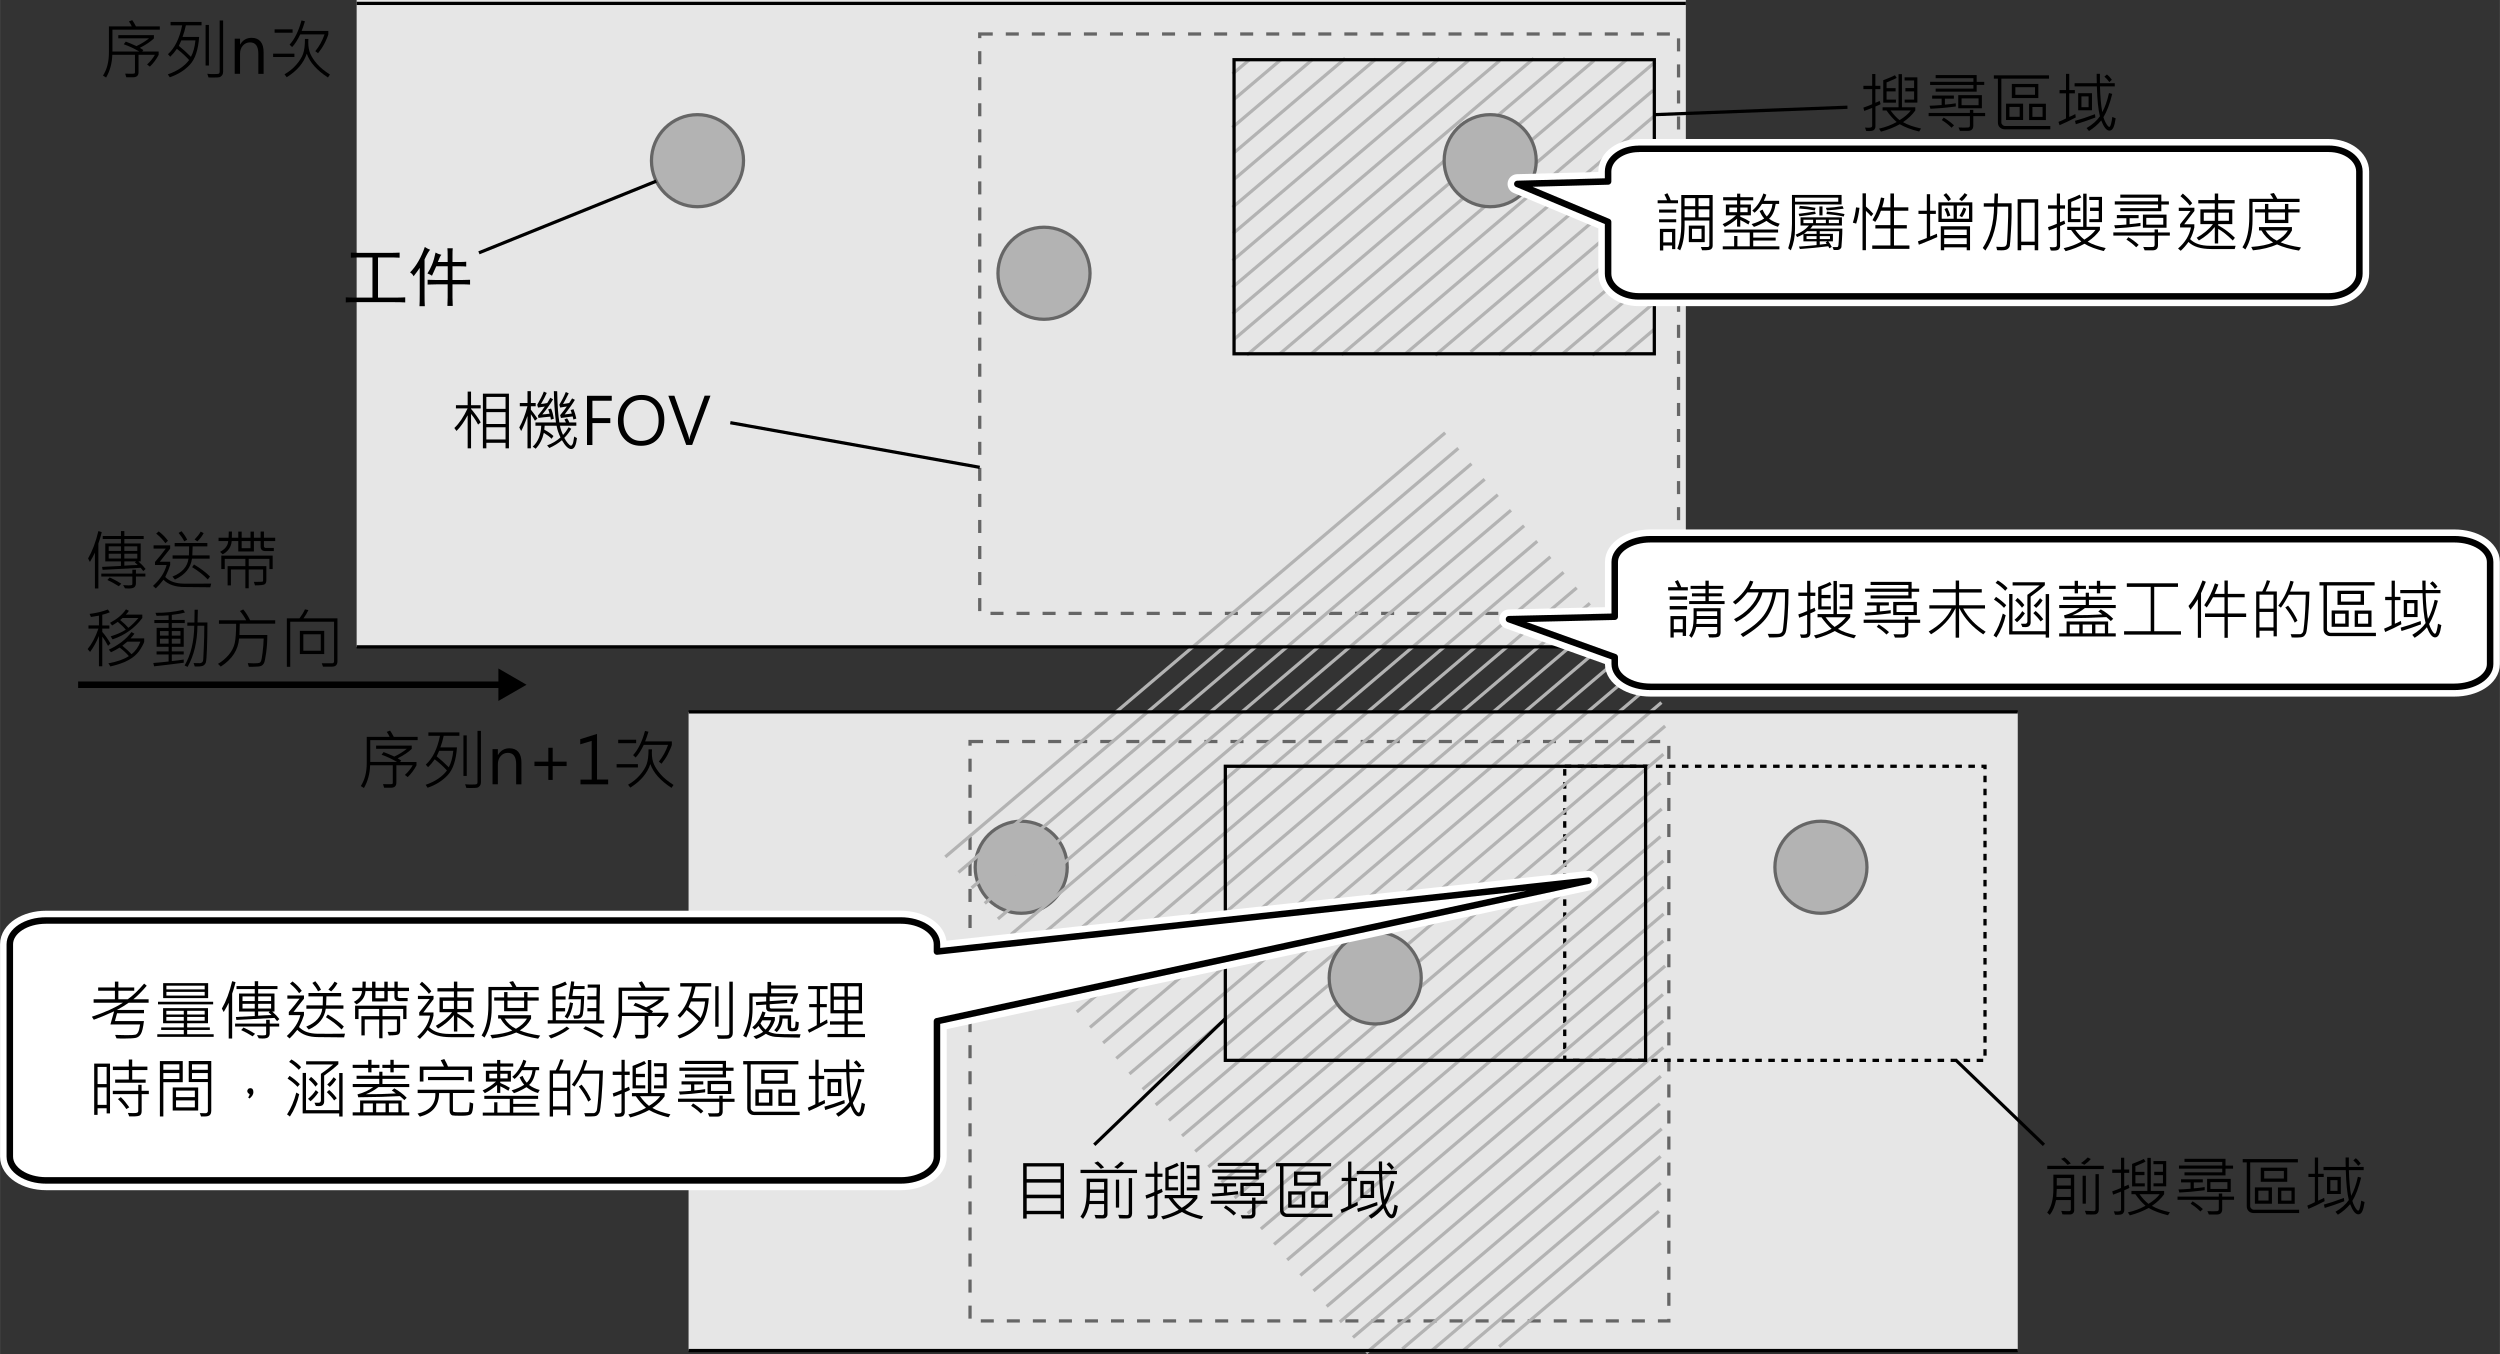 <?xml version="1.0" encoding="UTF-8"?>
<svg xmlns="http://www.w3.org/2000/svg" width="135.45mm" height="73.37mm" version="1.1" viewBox="0 0 383.96 207.99">
  <rect x="0" y="0" width="383.96" height="207.99" fill="#333333" stroke="none"/>
  <g id="_レイヤー_2" data-name="レイヤー 2">
    <rect x="54.77" width="204.15" height="99.35" fill="#e6e6e6" stroke-width="0"/>
    <rect x="105.75" y="109.34" width="204.15" height="98.09" fill="#e6e6e6" stroke-width="0"/>
    <line x1="54.77" y1=".52" x2="258.92" y2=".52" fill="none" stroke="#000" stroke-miterlimit="10" stroke-width=".5"/>
    <g>
      <line x1="191.89" y1="9.17" x2="189.31" y2="11.35" fill="none" stroke="#b3b3b3" stroke-miterlimit="10" stroke-width=".5"/>
      <line x1="196.71" y1="9.17" x2="189.6" y2="15.2" fill="none" stroke="#b3b3b3" stroke-miterlimit="10" stroke-width=".5"/>
      <line x1="201.63" y1="9.09" x2="189.27" y2="19.58" fill="none" stroke="#b3b3b3" stroke-miterlimit="10" stroke-width=".5"/>
      <line x1="206.6" y1="8.97" x2="189.57" y2="23.42" fill="none" stroke="#b3b3b3" stroke-miterlimit="10" stroke-width=".5"/>
      <line x1="211.32" y1="9.06" x2="189.62" y2="27.47" fill="none" stroke="#b3b3b3" stroke-miterlimit="10" stroke-width=".5"/>
      <line x1="215.98" y1="9.2" x2="189.3" y2="31.84" fill="none" stroke="#b3b3b3" stroke-miterlimit="10" stroke-width=".5"/>
      <line x1="221.09" y1="8.96" x2="189.4" y2="35.84" fill="none" stroke="#b3b3b3" stroke-miterlimit="10" stroke-width=".5"/>
      <line x1="225.56" y1="9.26" x2="189.3" y2="40.02" fill="none" stroke="#b3b3b3" stroke-miterlimit="10" stroke-width=".5"/>
      <line x1="230.36" y1="9.28" x2="189.28" y2="44.13" fill="none" stroke="#b3b3b3" stroke-miterlimit="10" stroke-width=".5"/>
      <line x1="235.56" y1="8.97" x2="189.32" y2="48.2" fill="none" stroke="#b3b3b3" stroke-miterlimit="10" stroke-width=".5"/>
      <line x1="240.38" y1="8.97" x2="189.52" y2="52.12" fill="none" stroke="#b3b3b3" stroke-miterlimit="10" stroke-width=".5"/>
      <line x1="244.83" y1="9.29" x2="191.49" y2="54.54" fill="none" stroke="#b3b3b3" stroke-miterlimit="10" stroke-width=".5"/>
      <line x1="249.87" y1="9.11" x2="196.56" y2="54.34" fill="none" stroke="#b3b3b3" stroke-miterlimit="10" stroke-width=".5"/>
      <line x1="254.23" y1="9.51" x2="201.36" y2="54.36" fill="none" stroke="#b3b3b3" stroke-miterlimit="10" stroke-width=".5"/>
      <line x1="253.9" y1="13.88" x2="206.02" y2="54.5" fill="none" stroke="#b3b3b3" stroke-miterlimit="10" stroke-width=".5"/>
      <line x1="253.98" y1="17.9" x2="211.05" y2="54.32" fill="none" stroke="#b3b3b3" stroke-miterlimit="10" stroke-width=".5"/>
      <line x1="253.92" y1="22.05" x2="215.89" y2="54.31" fill="none" stroke="#b3b3b3" stroke-miterlimit="10" stroke-width=".5"/>
      <line x1="253.75" y1="26.29" x2="220.42" y2="54.57" fill="none" stroke="#b3b3b3" stroke-miterlimit="10" stroke-width=".5"/>
      <line x1="254.25" y1="29.96" x2="225.86" y2="54.05" fill="none" stroke="#b3b3b3" stroke-miterlimit="10" stroke-width=".5"/>
      <line x1="254.26" y1="34.05" x2="230.18" y2="54.48" fill="none" stroke="#b3b3b3" stroke-miterlimit="10" stroke-width=".5"/>
      <line x1="254.12" y1="38.26" x2="234.92" y2="54.54" fill="none" stroke="#b3b3b3" stroke-miterlimit="10" stroke-width=".5"/>
      <line x1="254.17" y1="42.31" x2="239.97" y2="54.36" fill="none" stroke="#b3b3b3" stroke-miterlimit="10" stroke-width=".5"/>
      <line x1="254.31" y1="46.29" x2="244.56" y2="54.56" fill="none" stroke="#b3b3b3" stroke-miterlimit="10" stroke-width=".5"/>
      <line x1="254.07" y1="50.58" x2="249.51" y2="54.45" fill="none" stroke="#b3b3b3" stroke-miterlimit="10" stroke-width=".5"/>
    </g>
    <rect x="150.47" y="5.22" width="107.33" height="88.99" fill="none" stroke="#666" stroke-dasharray="0 0 0 0 2 2 0 0" stroke-miterlimit="10" stroke-width=".5"/>
    <rect x="148.98" y="113.89" width="107.33" height="88.99" fill="none" stroke="#666" stroke-dasharray="0 0 0 0 2 2 0 0" stroke-miterlimit="10" stroke-width=".5"/>
    <rect x="189.53" y="9.17" width="64.55" height="45.17" fill="none" stroke="#000" stroke-miterlimit="10" stroke-width=".5"/>
    <rect x="240.32" y="117.69" width="64.55" height="45.17" fill="none" stroke="#000" stroke-dasharray="0 0 0 0 1 1 0 0" stroke-miterlimit="10" stroke-width=".5"/>
    <circle cx="107.12" cy="24.68" r="7.07" fill="#b3b3b3" stroke="#666" stroke-miterlimit="10" stroke-width=".5"/>
    <circle cx="160.34" cy="41.97" r="7.07" fill="#b3b3b3" stroke="#666" stroke-miterlimit="10" stroke-width=".5"/>
    <circle cx="156.84" cy="133.2" r="7.07" fill="#b3b3b3" stroke="#666" stroke-miterlimit="10" stroke-width=".5"/>
    <circle cx="279.67" cy="133.2" r="7.07" fill="#b3b3b3" stroke="#666" stroke-miterlimit="10" stroke-width=".5"/>
    <circle cx="228.87" cy="24.68" r="7.07" fill="#b3b3b3" stroke="#666" stroke-miterlimit="10" stroke-width=".5"/>
    <g>
      <line x1="221.96" y1="66.47" x2="145.18" y2="131.61" fill="none" stroke="#b3b3b3" stroke-miterlimit="10" stroke-width=".5"/>
      <line x1="223.98" y1="68.85" x2="147.2" y2="133.99" fill="none" stroke="#b3b3b3" stroke-miterlimit="10" stroke-width=".5"/>
      <line x1="226" y1="71.23" x2="149.22" y2="136.37" fill="none" stroke="#b3b3b3" stroke-miterlimit="10" stroke-width=".5"/>
      <line x1="230.04" y1="75.99" x2="153.26" y2="141.14" fill="none" stroke="#b3b3b3" stroke-miterlimit="10" stroke-width=".5"/>
      <line x1="228.02" y1="73.61" x2="151.24" y2="138.75" fill="none" stroke="#b3b3b3" stroke-miterlimit="10" stroke-width=".5"/>
      <line x1="232.06" y1="78.37" x2="155.28" y2="143.52" fill="none" stroke="#b3b3b3" stroke-miterlimit="10" stroke-width=".5"/>
      <line x1="234.08" y1="80.75" x2="157.3" y2="145.9" fill="none" stroke="#b3b3b3" stroke-miterlimit="10" stroke-width=".5"/>
      <line x1="236.1" y1="83.13" x2="159.32" y2="148.28" fill="none" stroke="#b3b3b3" stroke-miterlimit="10" stroke-width=".5"/>
      <line x1="238.12" y1="85.52" x2="161.34" y2="150.66" fill="none" stroke="#b3b3b3" stroke-miterlimit="10" stroke-width=".5"/>
      <line x1="240.14" y1="87.9" x2="163.36" y2="153.04" fill="none" stroke="#b3b3b3" stroke-miterlimit="10" stroke-width=".5"/>
      <line x1="242.16" y1="90.28" x2="165.38" y2="155.42" fill="none" stroke="#b3b3b3" stroke-miterlimit="10" stroke-width=".5"/>
      <line x1="244.18" y1="92.66" x2="167.4" y2="157.8" fill="none" stroke="#b3b3b3" stroke-miterlimit="10" stroke-width=".5"/>
      <line x1="246.2" y1="95.04" x2="169.42" y2="160.18" fill="none" stroke="#b3b3b3" stroke-miterlimit="10" stroke-width=".5"/>
      <line x1="248.22" y1="97.42" x2="171.44" y2="162.56" fill="none" stroke="#b3b3b3" stroke-miterlimit="10" stroke-width=".5"/>
      <line x1="250.24" y1="99.8" x2="173.46" y2="164.94" fill="none" stroke="#b3b3b3" stroke-miterlimit="10" stroke-width=".5"/>
      <line x1="252.26" y1="102.18" x2="175.48" y2="167.32" fill="none" stroke="#b3b3b3" stroke-miterlimit="10" stroke-width=".5"/>
      <line x1="254.28" y1="104.56" x2="177.5" y2="169.7" fill="none" stroke="#b3b3b3" stroke-miterlimit="10" stroke-width=".5"/>
      <line x1="255.17" y1="107.9" x2="179.52" y2="172.09" fill="none" stroke="#b3b3b3" stroke-miterlimit="10" stroke-width=".5"/>
      <line x1="255.74" y1="111.51" x2="181.54" y2="174.47" fill="none" stroke="#b3b3b3" stroke-miterlimit="10" stroke-width=".5"/>
      <line x1="255.47" y1="115.84" x2="183.56" y2="176.85" fill="none" stroke="#b3b3b3" stroke-miterlimit="10" stroke-width=".5"/>
      <line x1="255.05" y1="120.28" x2="185.58" y2="179.23" fill="none" stroke="#b3b3b3" stroke-miterlimit="10" stroke-width=".5"/>
      <line x1="255.21" y1="124.25" x2="187.6" y2="181.61" fill="none" stroke="#b3b3b3" stroke-miterlimit="10" stroke-width=".5"/>
      <line x1="255.03" y1="128.49" x2="189.61" y2="183.99" fill="none" stroke="#b3b3b3" stroke-miterlimit="10" stroke-width=".5"/>
      <line x1="255.47" y1="132.22" x2="191.63" y2="186.37" fill="none" stroke="#b3b3b3" stroke-miterlimit="10" stroke-width=".5"/>
      <line x1="255.55" y1="136.24" x2="193.65" y2="188.75" fill="none" stroke="#b3b3b3" stroke-miterlimit="10" stroke-width=".5"/>
      <line x1="255.5" y1="140.38" x2="195.67" y2="191.13" fill="none" stroke="#b3b3b3" stroke-miterlimit="10" stroke-width=".5"/>
      <line x1="255.46" y1="144.51" x2="197.69" y2="193.51" fill="none" stroke="#b3b3b3" stroke-miterlimit="10" stroke-width=".5"/>
      <line x1="255.74" y1="148.36" x2="199.71" y2="195.89" fill="none" stroke="#b3b3b3" stroke-miterlimit="10" stroke-width=".5"/>
      <line x1="255.4" y1="152.74" x2="201.73" y2="198.27" fill="none" stroke="#b3b3b3" stroke-miterlimit="10" stroke-width=".5"/>
      <line x1="255.45" y1="156.8" x2="203.75" y2="200.66" fill="none" stroke="#b3b3b3" stroke-miterlimit="10" stroke-width=".5"/>
      <line x1="255.46" y1="160.88" x2="205.77" y2="203.04" fill="none" stroke="#b3b3b3" stroke-miterlimit="10" stroke-width=".5"/>
      <line x1="255.08" y1="165.3" x2="207.79" y2="205.42" fill="none" stroke="#b3b3b3" stroke-miterlimit="10" stroke-width=".5"/>
      <line x1="254.93" y1="169.52" x2="209.81" y2="207.8" fill="none" stroke="#b3b3b3" stroke-miterlimit="10" stroke-width=".5"/>
      <line x1="255.21" y1="173.38" x2="215.37" y2="207.18" fill="none" stroke="#b3b3b3" stroke-miterlimit="10" stroke-width=".5"/>
      <line x1="255.05" y1="177.61" x2="219.9" y2="207.43" fill="none" stroke="#b3b3b3" stroke-miterlimit="10" stroke-width=".5"/>
      <line x1="255.07" y1="181.69" x2="224.73" y2="207.43" fill="none" stroke="#b3b3b3" stroke-miterlimit="10" stroke-width=".5"/>
      <line x1="254.78" y1="186.03" x2="230.24" y2="206.84" fill="none" stroke="#b3b3b3" stroke-miterlimit="10" stroke-width=".5"/>
    </g>
    <line x1="105.75" y1="109.34" x2="309.9" y2="109.34" fill="none" stroke="#000" stroke-miterlimit="10" stroke-width=".5"/>
    <line x1="54.77" y1="99.35" x2="258.92" y2="99.35" fill="none" stroke="#000" stroke-miterlimit="10" stroke-width=".5"/>
    <line x1="105.75" y1="207.43" x2="309.9" y2="207.43" fill="none" stroke="#000" stroke-miterlimit="10" stroke-width=".5"/>
    <rect x="188.19" y="117.69" width="64.55" height="45.17" fill="none" stroke="#000" stroke-miterlimit="10" stroke-width=".5"/>
    <circle cx="211.21" cy="150.2" r="7.07" fill="#b3b3b3" stroke="#666" stroke-miterlimit="10" stroke-width=".5"/>
  </g>
  <g id="_レイヤー_3" data-name="レイヤー 3">
    <g>
      <line x1="11.99" y1="105.17" x2="77.27" y2="105.17" fill="none" stroke="#000" stroke-miterlimit="10"/>
      <polygon points="76.54 107.66 80.86 105.17 76.54 102.67 76.54 107.66" fill="#000" stroke-width="0"/>
    </g>
    <line x1="100.79" y1="27.82" x2="73.55" y2="38.83" fill="none" stroke="#000" stroke-miterlimit="10" stroke-width=".5"/>
    <line x1="150.47" y1="71.78" x2="112.16" y2="64.92" fill="none" stroke="#000" stroke-miterlimit="10" stroke-width=".5"/>
    <line x1="254.07" y1="17.61" x2="283.74" y2="16.47" fill="none" stroke="#000" stroke-miterlimit="10" stroke-width=".5"/>
    <line x1="188.19" y1="156.45" x2="168.06" y2="175.83" fill="none" stroke="#000" stroke-miterlimit="10" stroke-width=".5"/>
    <line x1="300.43" y1="162.86" x2="313.92" y2="175.84" fill="none" stroke="#000" stroke-miterlimit="10" stroke-width=".5"/>
    <g>
      <path d="M251.7,22.85h105.95c2.61,0,4.72,1.56,4.72,3.49v15.69c0,1.93-2.11,3.49-4.72,3.49h-105.95c-2.61,0-4.72-1.56-4.72-3.49v-7.95l-13.94-5.83,13.94-.38v-1.52c0-1.93,2.11-3.49,4.72-3.49Z" fill="#fff" stroke="#fff" stroke-linecap="round" stroke-linejoin="round" stroke-width="3"/>
      <path d="M251.7,22.85h105.95c2.61,0,4.72,1.56,4.72,3.49v15.69c0,1.93-2.11,3.49-4.72,3.49h-105.95c-2.61,0-4.72-1.56-4.72-3.49v-7.95l-13.94-5.83,13.94-.38v-1.52c0-1.93,2.11-3.49,4.72-3.49Z" fill="#fff" stroke="#000" stroke-linecap="round" stroke-linejoin="round"/>
    </g>
    <g>
      <path d="M253.5,82.82h123.45c3.04,0,5.5,1.56,5.5,3.49v15.69c0,1.93-2.46,3.49-5.5,3.49h-123.45c-3.04,0-5.5-1.56-5.5-3.49v-1.07l-16.24-5.83,16.24-.38v-8.41c0-1.93,2.46-3.49,5.5-3.49Z" fill="#fff" stroke="#fff" stroke-linecap="round" stroke-linejoin="round" stroke-width="3"/>
      <path d="M253.5,82.82h123.45c3.04,0,5.5,1.56,5.5,3.49v15.69c0,1.93-2.46,3.49-5.5,3.49h-123.45c-3.04,0-5.5-1.56-5.5-3.49v-1.07l-16.24-5.83,16.24-.38v-8.41c0-1.93,2.46-3.49,5.5-3.49Z" fill="#fff" stroke="#000" stroke-linecap="round" stroke-linejoin="round"/>
    </g>
    <g>
      <path d="M138.32,181.3H7.07c-3.07,0-5.57-1.64-5.57-3.65v-32.62c0-2.02,2.49-3.65,5.57-3.65h131.26c3.07,0,5.57,1.64,5.57,3.65v1.12s100.05-10.89,100.05-10.89l-100.05,21.59v20.8c0,2.02-2.49,3.65-5.57,3.65Z" fill="#fff" stroke="#fff" stroke-linecap="round" stroke-linejoin="round" stroke-width="3"/>
      <path d="M138.32,181.3H7.07c-3.07,0-5.57-1.64-5.57-3.65v-32.62c0-2.02,2.49-3.65,5.57-3.65h131.26c3.07,0,5.57,1.64,5.57,3.65v1.12s100.05-10.89,100.05-10.89l-100.05,21.59v20.8c0,2.02-2.49,3.65-5.57,3.65Z" fill="#fff" stroke="#000" stroke-linecap="round" stroke-linejoin="round"/>
    </g>
  </g>
  <g id="JA_アウトライン">
    <g>
      <path d="M59.65,38.84c.62,0,1.2-.01,1.72-.04v.78c-.52-.03-1.09-.04-1.72-.04h-1.6v6.17h2.54c.6,0,1.15-.01,1.64-.04v.78c-.5-.03-1.03-.04-1.6-.04h-6.05c-.57,0-1.07.01-1.48.04v-.78c.44.03.95.04,1.52.04h2.58v-6.17h-1.56c-.68,0-1.26.01-1.76.04v-.78c.49.03,1.08.04,1.76.04h4.02Z" fill="#000" stroke-width="0"/>
      <path d="M64.46,41.14c-.26.39-.57.82-.94,1.29-.13-.26-.31-.46-.55-.59.47-.47.9-1.04,1.29-1.72.39-.68.72-1.41.98-2.19.31.21.59.35.82.43-.18.16-.47.65-.86,1.48v5.31c0,.83.01,1.46.04,1.88h-.82c.03-.37.04-.98.04-1.84v-4.06ZM67.23,40.24h1.52v-.78c0-.65-.01-1.09-.04-1.33h.82c-.03.21-.04.64-.04,1.29v.82h1.17c.34,0,.65-.01.94-.04v.74c-.29-.03-.6-.04-.94-.04h-1.17v2.11h1.29c.39,0,.86-.01,1.41-.04v.74c-.44-.03-.92-.04-1.45-.04h-1.25v2.03c0,.39.01.82.04,1.29h-.82c.03-.47.04-.9.04-1.29v-2.03h-1.52c-.44,0-.96.01-1.56.04v-.74c.57.03,1.04.04,1.41.04h1.68v-2.11h-1.76c-.08.21-.3.69-.66,1.45-.08-.08-.31-.2-.7-.35.26-.39.49-.83.7-1.33.21-.49.39-1.12.55-1.88.21.13.51.25.9.35-.13.1-.31.47-.55,1.09Z" fill="#000" stroke-width="0"/>
    </g>
    <g>
      <path d="M24.54,4.56h-7.28v3.35h4.12c-.81-.47-1.6-.84-2.38-1.11l.31-.41c.44.16.99.39,1.64.69.73-.34,1.37-.74,1.93-1.19h-4.72v-.49h5.47v.5c-.5.49-1.23.98-2.16,1.45.19.11.37.22.54.34l-.17.22h2.52v.52c-.38.71-.83,1.31-1.35,1.8l-.43-.33c.5-.45.9-.94,1.2-1.48h-2.51v2.67c0,.52-.28.78-.85.78-.48,0-.83,0-1.03,0l-.17-.56c.36.02.66.02.89.02.31,0,.49-.02.54-.05s.07-.08.07-.16v-2.7h-3.48c-.04,1.31-.36,2.47-.95,3.49l-.48-.3c.61-.95.91-2.12.91-3.53v-4.03h3.51c-.12-.28-.27-.53-.44-.76l.51-.2c.17.23.36.56.57.96h3.67v.51Z" fill="#000" stroke-width="0"/>
      <path d="M30.95,3.89h-2.41c-.14.66-.31,1.26-.51,1.78h2.55c-.14,1.97-.61,3.39-1.42,4.26s-1.84,1.51-3.09,1.94l-.3-.45c1.45-.5,2.54-1.23,3.27-2.2-.52-.58-1.14-1.15-1.88-1.72-.32.47-.66.87-1.02,1.21l-.35-.39c1.05-.94,1.78-2.42,2.18-4.43h-1.78v-.52s4.76,0,4.76,0v.52ZM30.01,6.2h-2.17c-.14.35-.27.63-.38.85.55.43,1.17.99,1.86,1.68.36-.67.59-1.51.69-2.53ZM32.08,10.06h-.51V3.83h.51v6.23ZM34.25,11.06c0,.22-.06.4-.18.54s-.25.23-.38.26-.45.05-.94.05c-.25,0-.49,0-.73-.01l-.19-.57c.29.04.61.05.98.05.44,0,.7-.02.79-.07s.13-.14.13-.27V3.14h.53v7.92Z" fill="#000" stroke-width="0"/>
      <path d="M40.49,11.35h-.82v-3.09c0-1.17-.43-1.75-1.28-1.75-.45,0-.81.17-1.1.5s-.43.75-.43,1.25v3.08h-.82v-5.4h.82v.9h.02c.4-.69.99-1.03,1.77-1.03.59,0,1.04.19,1.36.57s.47.93.47,1.66v3.3Z" fill="#000" stroke-width="0"/>
      <path d="M45.21,8.75h-3.27v-.51h3.27v.51ZM44.93,5.03h-2.76v-.53h2.76v.53ZM50.67,11.45l-.31.45c-1.71-1.11-2.79-2.33-3.25-3.66-.48,1.44-1.51,2.65-3.08,3.62l-.34-.45c.71-.4,1.32-.9,1.82-1.48s.85-1.14,1.04-1.68.28-1.3.28-2.27h.53c-.02.15-.02.33-.02.53,0,.7.11,1.29.33,1.78s.55.99,1.01,1.52,1.12,1.08,2,1.65ZM50.42,5.27c0,.06-.08.27-.23.63s-.29.65-.42.89-.27.48-.43.71-.32.46-.5.68l-.42-.32c.61-.74,1.08-1.6,1.42-2.58h-3.73c-.41.85-.82,1.5-1.25,1.95l-.39-.37c.77-.83,1.38-2.07,1.83-3.72l.53.13c-.17.56-.34,1.06-.51,1.48h4.1v.53Z" fill="#000" stroke-width="0"/>
    </g>
    <g>
      <path d="M73.83,64.87l-.41.34c-.27-.53-.63-1.08-1.08-1.64v5.29h-.52v-5.08c-.51.96-1.08,1.77-1.71,2.41l-.34-.45c.76-.71,1.44-1.72,2.04-3.01h-1.79v-.5h1.8v-2.08h.52v2.08h1.48v.5h-1.48v.07c.64.75,1.14,1.44,1.49,2.07ZM78.16,68.86h-.52v-.85h-2.95v.85h-.53v-8.4h4v8.4ZM77.64,62.8v-1.83h-2.95v1.83h2.95ZM77.64,65.12v-1.82h-2.95v1.82h2.95ZM77.64,67.5v-1.88h-2.95v1.88h2.95Z" fill="#000" stroke-width="0"/>
      <path d="M82.54,64.29l-.39.33c-.19-.35-.4-.68-.62-1v5.24h-.52v-4.97c-.36,1.04-.69,1.81-.97,2.31l-.29-.55c.51-.89.92-1.97,1.25-3.25h-1.17v-.5h1.18v-1.83h.52v1.83h.74v.5h-.74v.53c.35.43.69.89,1.01,1.36ZM88.61,67.28c-.07.56-.17.98-.31,1.26s-.33.43-.57.43c-.44,0-.91-.45-1.43-1.36-.54.46-1.19.86-1.93,1.2l-.35-.4c.78-.28,1.46-.69,2.06-1.22-.3-.62-.5-1.22-.6-1.8h-1.83l-.06.6c.55.29,1.02.62,1.41.98l-.29.42c-.25-.27-.65-.58-1.19-.91-.21.96-.62,1.77-1.25,2.44l-.46-.32c.81-.72,1.25-1.79,1.31-3.21h-.89v-.5h3.15c-.19-1.6-.3-3.2-.32-4.82l.51.02c.04,2.16.15,3.76.34,4.8h1.01c-.03-.06-.11-.21-.24-.47l.41-.17c.13.16.25.38.35.64h1.07v.5h-2.51c.07.43.23.9.47,1.41.32-.33.61-.73.87-1.19l.39.25c-.31.53-.67,1-1.07,1.39.14.28.31.55.53.81s.38.39.5.39c.09,0,.18-.09.26-.26s.15-.55.23-1.14l.44.24ZM85.05,64.32l-.45.13c0-.12-.04-.27-.08-.46-.71.06-1.32.13-1.83.2l-.08-.36c.43-.51.78-.97,1.06-1.39l-1.04.16-.13-.43c.45-.75.79-1.42,1.02-2.03l.45.21c-.2.47-.5,1.04-.89,1.7.32-.03.64-.08.96-.15.14-.21.3-.48.47-.81l.43.24c-.48.81-1.04,1.59-1.66,2.32.33-.02.7-.05,1.12-.11-.05-.23-.12-.46-.21-.67l.44-.12c.18.4.32.93.42,1.57ZM88.51,64.29l-.45.14c-.02-.11-.05-.26-.11-.47-.54.06-1.14.14-1.8.24l-.13-.43c.42-.5.76-.94,1.03-1.33-.28.03-.61.08-1.01.16l-.15-.43c.41-.66.75-1.32,1-1.96l.45.2c-.28.58-.57,1.13-.87,1.64.2-.03.52-.08.95-.15.12-.18.27-.42.44-.71l.43.22c-.36.61-.88,1.35-1.57,2.24l1.09-.13c-.06-.23-.12-.41-.18-.54l.44-.14c.18.44.32.92.44,1.45Z" fill="#000" stroke-width="0"/>
      <path d="M93.95,61.55h-2.97v2.67h2.75v.76h-2.75v3.37h-.83v-7.56h3.8v.76Z" fill="#000" stroke-width="0"/>
      <path d="M94.9,64.66c0-1.21.33-2.18.99-2.91s1.55-1.09,2.67-1.09c1.04,0,1.88.35,2.52,1.06s.95,1.62.95,2.74c0,1.21-.32,2.18-.96,2.91s-1.52,1.1-2.63,1.1-1.92-.36-2.57-1.07-.97-1.63-.97-2.75ZM95.77,64.58c0,.91.24,1.66.72,2.25s1.13.89,1.93.89c.86,0,1.53-.28,2.01-.84s.72-1.32.72-2.29-.23-1.77-.7-2.33-1.12-.84-1.97-.84-1.49.3-1.98.9-.74,1.35-.74,2.26Z" fill="#000" stroke-width="0"/>
      <path d="M109.11,60.78l-2.81,7.56h-.91l-2.75-7.56h.93l2.13,6.04c.06.19.12.41.15.66h.02c.02-.21.08-.43.17-.67l2.18-6.04h.9Z" fill="#000" stroke-width="0"/>
    </g>
    <g>
      <path d="M15.62,81.72c-.07.3-.17.68-.31,1.13l-.21.63v6.9h-.53v-5.5c-.21.45-.46.92-.77,1.43l-.28-.54c.65-1.11,1.18-2.51,1.58-4.2l.52.15ZM22.32,88.55h-1.45v1.01c0,.24-.06.44-.2.59s-.43.24-.91.24c-.23,0-.42-.01-.57-.03l-.28-.49c.3.03.56.04.79.04.28,0,.45-.02.52-.05s.1-.09.1-.16v-1.15h-4.77v-.45h4.77v-.59h.55v.59h1.45v.45ZM22.35,87.39l-.35.32c-.1-.14-.23-.3-.4-.5l-5.85.31-.08-.45,2.9-.15v-.69h-2.41v-2.76h2.41v-.69h-2.8v-.46h2.8v-.75h.52v.75h2.97v.46h-2.97v.69h2.51v2.76h-.35c.49.44.85.82,1.1,1.16ZM18.62,89.65l-.38.39c-.65-.41-1.24-.73-1.76-.96l.36-.39c.6.27,1.19.59,1.78.96ZM18.57,84.62v-.71h-1.88v.71h1.88ZM18.57,85.78v-.73h-1.88v.73h1.88ZM21.08,84.62v-.71h-1.99v.71h1.99ZM21.08,85.78v-.73h-1.99v.73h1.99ZM21.14,86.78c-.16-.17-.3-.3-.44-.4l.18-.15h-1.79v.65c.66-.05,1.35-.08,2.05-.1Z" fill="#000" stroke-width="0"/>
      <path d="M32.43,89.64l-.14.56-3.95-.04c-1.43,0-2.51-.37-3.24-1.12-.44.56-.83,1.01-1.18,1.33l-.43-.38c1.11-1.01,1.81-2.08,2.09-3.21h-1.78v-.47c.66-.76,1.21-1.44,1.65-2.05h-1.87v-.5h2.55v.5c-.6.77-1.14,1.45-1.6,2.02h1.6v.5c-.16.53-.42,1.15-.76,1.84.35.35.76.61,1.23.77s.99.24,1.57.25,1.21.01,1.87.01c.76,0,1.56,0,2.4-.02ZM25.79,83.06l-.4.37c-.37-.53-.84-1.02-1.41-1.47l.39-.34c.58.44,1.05.92,1.42,1.44ZM32.19,85.81h-2.71c-.2,1.42-1.07,2.48-2.62,3.2l-.38-.45c1.49-.61,2.31-1.52,2.46-2.75h-2.44v-.51h2.51c.02-.28.03-.74.03-1.38h-2.22v-.52h5.02v.52h-2.26c0,.28-.02.74-.05,1.38h2.66v.51ZM28.74,82.9l-.45.24c-.17-.36-.46-.79-.87-1.29l.45-.26c.42.5.71.94.87,1.31ZM32.25,88.55l-.34.45c-.68-.7-1.48-1.33-2.41-1.89l.29-.41c.98.58,1.8,1.19,2.46,1.85ZM31.27,81.88c-.21.42-.52.84-.96,1.27l-.43-.29c.41-.42.73-.83.94-1.21l.45.23Z" fill="#000" stroke-width="0"/>
      <path d="M42.26,83.1h-1.73v.8c0,.07.03.13.08.18s.12.08.19.08h1.25v.48h-1.28c-.5,0-.75-.23-.75-.69v-.85h-1.03v1.6h-2.4v-1.6h-1.01c-.07.9-.54,1.58-1.38,2.04l-.41-.38c.79-.42,1.21-.97,1.25-1.66h-1.48v-.51h1.54l.03-.95h.49c0,.29,0,.61-.02.95h.99v-.94h.52v.94h1.36v-.94h.52v.94h1.03v-.95h.51v.95h1.73v.51ZM41.87,87.4h-.5v-1.56h-3.18v1.11h2.71v2.19c0,.25-.07.44-.21.57s-.65.2-1.53.2l-.18-.54c.78,0,1.21-.01,1.3-.03s.12-.09.12-.2v-1.68h-2.21v2.89h-.51v-2.89h-2.22v2.45h-.51v-2.96h2.73v-1.11h-3.17v1.56h-.53v-2.06h7.89v2.06ZM38.47,84.2v-1.1h-1.36v1.1h1.36Z" fill="#000" stroke-width="0"/>
      <path d="M16.96,98.83l-.37.37c-.3-.58-.6-1.05-.89-1.43v4.56h-.51v-4.65c-.4.95-.85,1.76-1.36,2.45l-.38-.44c.64-.76,1.2-1.81,1.66-3.14h-1.53v-.49h1.61v-1.5c-.65.11-1.06.18-1.23.2l-.21-.47c1.05-.13,1.99-.36,2.81-.68l.3.43c-.38.16-.77.29-1.16.38v1.64h1.09v.49h-1.09v.51c.39.43.81,1.02,1.26,1.77ZM22.14,98.55c0,.08-.1.31-.29.66s-.38.65-.55.87-.38.44-.62.65-.54.42-.91.63-.79.39-1.25.55-.99.31-1.57.45l-.31-.48c1.35-.25,2.4-.62,3.14-1.11-.35-.42-.82-.86-1.41-1.31-.43.27-.88.51-1.33.72l-.33-.4c1.52-.72,2.68-1.62,3.47-2.7l.46.25c-.17.24-.37.48-.6.72h2.1v.49ZM21.85,94.92c-1.17,1.56-2.69,2.65-4.57,3.28l-.29-.46c.96-.3,1.73-.64,2.32-1.03-.3-.37-.71-.77-1.23-1.2-.33.23-.62.42-.87.56l-.31-.41c1.12-.61,1.93-1.3,2.44-2.07l.45.22c-.14.23-.3.43-.48.59h2.54v.52ZM21.25,94.92h-2.43c-.18.16-.3.27-.37.31.58.48,1,.88,1.26,1.2.53-.41,1.04-.92,1.54-1.51ZM21.56,98.55h-2.01c-.39.33-.64.54-.77.63.58.47,1.05.9,1.4,1.3.61-.45,1.07-1.1,1.38-1.93Z" fill="#000" stroke-width="0"/>
      <path d="M28.4,94.07c-.49.15-1.16.27-2.02.37v.78h1.99v.48h-1.99v.73h1.83v2.91h-1.83v.71h1.83v.47h-1.83v1.01c.58-.05,1.19-.13,1.83-.23v.49c-1.79.23-3.31.42-4.55.55l-.12-.51c.73-.06,1.51-.13,2.35-.23v-1.08h-1.85v-.47h1.85v-.71h-1.84v-2.91h1.84v-.73h-2.19v-.48h2.19v-.71c-.55.05-1.17.07-1.85.07l-.17-.46c1.51.02,2.93-.14,4.26-.47l.27.42ZM25.89,97.62v-.69h-1.33v.69h1.33ZM25.89,98.86v-.76h-1.33v.76h1.33ZM27.71,97.62v-.69h-1.33v.69h1.33ZM27.71,98.86v-.76h-1.33v.76h1.33ZM31.85,95.61c0,1.47-.02,2.81-.07,4.02s-.1,1.91-.17,2.11-.19.36-.36.47-.5.16-.99.16c-.13,0-.25,0-.36-.01l-.17-.52c.37.01.69.02.97.02.13,0,.24-.05.34-.14s.16-.24.17-.45l.09-1.92c.05-1.08.07-2.16.07-3.24h-1.05c-.03,2.46-.53,4.57-1.52,6.32l-.45-.22c.94-1.61,1.44-3.65,1.48-6.1h-1.07s0-.49,0-.49h1.09s.03-1.97.03-1.97h.5c-.01.81-.03,1.47-.05,1.96h1.52Z" fill="#000" stroke-width="0"/>
      <path d="M42.27,95.79h-5.45c0,.52-.02,1.1-.05,1.74h4.28c0,.98-.06,1.88-.18,2.72s-.22,1.36-.32,1.57-.25.36-.44.45-.61.14-1.25.14c-.22,0-.44,0-.65,0l-.16-.56c.31.02.62.03.93.03.48,0,.77-.03.87-.08s.18-.14.24-.27.14-.56.23-1.29.15-1.46.17-2.17h-3.78c-.13,1.74-1.06,3.18-2.81,4.31l-.43-.42c.61-.34,1.15-.8,1.64-1.37s.8-1.19.94-1.84.21-1.63.21-2.94h-2.64v-.54h4.18c-.27-.52-.59-1-.96-1.43l.51-.24c.37.43.73.99,1.06,1.67h3.85v.54Z" fill="#000" stroke-width="0"/>
      <path d="M51.82,101.57c0,.54-.28.82-.83.82h-1.39l-.19-.52h1.66c.05,0,.1-.03.15-.08s.08-.1.08-.15v-6.15h-6.73v6.92h-.52v-7.44h1.94c.36-.47.64-.93.84-1.38l.53.11c-.19.42-.44.84-.76,1.27h5.22v6.6ZM49.79,100.46h-3.74v-3.56h3.74v3.56ZM49.26,99.95v-2.53h-2.68v2.53h2.68Z" fill="#000" stroke-width="0"/>
    </g>
    <g>
      <path d="M64.14,113.68h-7.28v3.35h4.12c-.81-.47-1.6-.84-2.38-1.11l.31-.41c.44.16.99.39,1.64.69.73-.34,1.37-.74,1.93-1.19h-4.72v-.49h5.47v.5c-.5.5-1.23.98-2.16,1.45.19.11.37.22.54.34l-.17.22h2.52v.52c-.38.71-.83,1.31-1.35,1.8l-.43-.33c.5-.45.9-.94,1.2-1.48h-2.51v2.67c0,.52-.28.78-.85.78-.48,0-.83,0-1.03,0l-.17-.56c.36.02.66.02.89.02.31,0,.49-.02.54-.05s.07-.08.07-.16v-2.7h-3.48c-.04,1.31-.36,2.47-.95,3.49l-.48-.3c.61-.95.91-2.12.91-3.53v-4.03h3.51c-.12-.28-.27-.53-.44-.76l.51-.2c.17.23.36.55.57.96h3.67v.51Z" fill="#000" stroke-width="0"/>
      <path d="M70.55,113.01h-2.41c-.14.66-.31,1.26-.51,1.78h2.55c-.14,1.97-.61,3.39-1.42,4.26s-1.84,1.51-3.09,1.94l-.3-.45c1.45-.5,2.54-1.23,3.27-2.2-.52-.58-1.14-1.15-1.88-1.72-.32.47-.66.87-1.02,1.21l-.35-.39c1.05-.94,1.78-2.42,2.18-4.43h-1.78v-.52s4.76,0,4.76,0v.52ZM69.61,115.32h-2.17c-.14.35-.27.63-.38.85.55.43,1.17.99,1.86,1.68.36-.67.59-1.51.69-2.53ZM71.68,119.18h-.51v-6.23h.51v6.23ZM73.85,120.18c0,.22-.06.4-.18.54-.12.14-.25.23-.38.26s-.45.05-.94.05c-.25,0-.49,0-.73-.01l-.19-.57c.29.04.61.05.98.05.44,0,.7-.02.79-.07s.13-.14.13-.27v-7.9h.53v7.92Z" fill="#000" stroke-width="0"/>
      <path d="M80.09,120.47h-.82v-3.09c0-1.17-.43-1.75-1.28-1.75-.45,0-.81.17-1.1.5-.29.33-.43.75-.43,1.25v3.08h-.82v-5.4h.82v.9h.02c.4-.69.99-1.03,1.77-1.03.59,0,1.04.19,1.36.57s.47.93.47,1.66v3.3Z" fill="#000" stroke-width="0"/>
      <path d="M87.02,117.66h-2.14v2.13h-.67v-2.13h-2.13v-.68h2.13v-2.13h.67v2.13h2.14v.68Z" fill="#000" stroke-width="0"/>
      <path d="M93.4,120.47h-4.25v-.73h1.72v-5.95l-1.76.53v-.79l2.58-.81v7.01h1.71v.73Z" fill="#000" stroke-width="0"/>
      <path d="M97.97,117.87h-3.27v-.51h3.27v.51ZM97.7,114.15h-2.76v-.53h2.76v.53ZM103.44,120.56l-.31.45c-1.71-1.11-2.79-2.33-3.25-3.66-.48,1.44-1.51,2.64-3.08,3.62l-.34-.45c.71-.4,1.32-.9,1.82-1.48s.85-1.14,1.04-1.68.28-1.3.28-2.27h.53c-.02.15-.02.33-.02.53,0,.7.11,1.29.33,1.78s.55.99,1.01,1.52c.45.53,1.12,1.08,2,1.65ZM103.18,114.39c0,.07-.08.27-.23.63-.15.35-.29.65-.42.89s-.27.48-.43.71c-.15.23-.32.46-.5.68l-.42-.32c.61-.74,1.08-1.59,1.42-2.58h-3.73c-.41.85-.82,1.5-1.25,1.95l-.39-.37c.77-.83,1.38-2.07,1.83-3.72l.53.13c-.17.56-.34,1.06-.51,1.48h4.1v.53Z" fill="#000" stroke-width="0"/>
    </g>
    <g>
      <path d="M22.81,154.01h-3.05c-.5.36-1.11.73-1.82,1.11h4.17v.51h-4.14l-.33,1.2h4.46c-.12.99-.28,1.65-.47,1.97-.19.32-.44.52-.75.6-.32.07-.93.11-1.84.11-.37,0-.76,0-1.15-.03l-.22-.53c.67.03,1.27.04,1.79.04.73,0,1.17-.03,1.34-.08.17-.05.3-.18.41-.38.11-.2.21-.59.3-1.18h-4.56l.57-2.02c-1.31.59-2.34,1.02-3.12,1.29l-.3-.46c1.98-.66,3.57-1.37,4.77-2.15h-4.5v-.53h3.27v-1.31h-2.57v-.51h2.57v-.9h.53v.9h2.44v.51h-2.44v1.31h1.43c.74-.5,1.58-1.3,2.53-2.41l.4.33c-.74.87-1.42,1.56-2.06,2.08h2.35v.53Z" fill="#000" stroke-width="0"/>
      <path d="M32.81,159.25h-8.66v-.4h4.07v-.66h-3.47v-.39h3.47v-.64h-3.18v-2.32h6.9v2.32h-3.2v.64h3.48v.39h-3.48v.66h4.07v.4ZM32.73,154.26h-8.47v-.4h8.47v.4ZM31.96,153.3h-6.91v-2.3h6.91v2.3ZM28.22,155.82v-.57h-2.68v.57h2.68ZM28.22,156.77v-.58h-2.68v.58h2.68ZM31.43,151.96v-.57h-5.88v.57h5.88ZM31.43,152.91v-.57h-5.88v.57h5.88ZM31.43,155.82v-.57h-2.69v.57h2.69ZM31.43,156.77v-.58h-2.69v.58h2.69Z" fill="#000" stroke-width="0"/>
      <path d="M36.17,150.85c-.07.3-.17.68-.31,1.13l-.21.63v6.9h-.53v-5.5c-.21.45-.46.92-.77,1.43l-.28-.54c.65-1.11,1.18-2.51,1.58-4.2l.52.15ZM42.87,157.67h-1.45v1.01c0,.24-.06.44-.2.59-.13.16-.43.24-.91.24-.23,0-.42-.01-.57-.03l-.28-.49c.3.03.56.04.79.04.28,0,.45-.02.52-.05.07-.03.1-.09.1-.16v-1.15h-4.77v-.45h4.77v-.59h.55v.59h1.45v.45ZM42.9,156.52l-.35.32c-.1-.14-.23-.3-.4-.5l-5.85.31-.08-.45,2.9-.15v-.69h-2.41v-2.76h2.41v-.69h-2.8v-.46h2.8v-.75h.52v.75h2.97v.46h-2.97v.69h2.51v2.76h-.35c.49.44.85.82,1.1,1.16ZM39.17,158.78l-.38.39c-.65-.41-1.24-.73-1.76-.96l.36-.39c.6.27,1.19.59,1.78.96ZM39.12,153.75v-.71h-1.88v.71h1.88ZM39.12,154.9v-.73h-1.88v.73h1.88ZM41.63,153.75v-.71h-1.99v.71h1.99ZM41.63,154.9v-.73h-1.99v.73h1.99ZM41.69,155.9c-.16-.17-.3-.3-.44-.4l.18-.15h-1.79v.65c.66-.05,1.35-.08,2.05-.1Z" fill="#000" stroke-width="0"/>
      <path d="M52.98,158.77l-.14.56-3.95-.04c-1.43,0-2.51-.37-3.24-1.12-.44.56-.83,1.01-1.18,1.33l-.43-.38c1.11-1.01,1.81-2.08,2.09-3.21h-1.78v-.47c.66-.76,1.21-1.44,1.65-2.05h-1.87v-.5h2.55v.5c-.6.77-1.14,1.45-1.6,2.02h1.6v.5c-.16.53-.42,1.15-.76,1.84.35.35.76.61,1.23.77s.99.24,1.57.25,1.21.01,1.87.01c.76,0,1.56,0,2.4-.02ZM46.34,152.18l-.4.37c-.37-.53-.84-1.02-1.41-1.47l.39-.34c.58.44,1.05.92,1.42,1.44ZM52.74,154.93h-2.71c-.2,1.42-1.07,2.48-2.62,3.2l-.38-.45c1.49-.61,2.31-1.52,2.46-2.75h-2.44v-.51h2.51c.02-.28.03-.74.03-1.38h-2.22v-.52h5.02v.52h-2.26c0,.28-.02.74-.05,1.38h2.66v.51ZM49.29,152.02l-.45.24c-.17-.36-.46-.79-.87-1.29l.45-.26c.42.5.71.94.87,1.31ZM52.8,157.67l-.34.45c-.68-.7-1.48-1.33-2.41-1.89l.29-.41c.98.58,1.8,1.19,2.46,1.85ZM51.82,151c-.21.42-.52.84-.96,1.27l-.43-.29c.41-.42.73-.83.94-1.21l.45.23Z" fill="#000" stroke-width="0"/>
      <path d="M62.81,152.22h-1.73v.8c0,.07.03.13.08.18.05.05.12.08.19.08h1.25v.48h-1.28c-.5,0-.75-.23-.75-.69v-.85h-1.03v1.6h-2.4v-1.6h-1.01c-.07.9-.54,1.58-1.38,2.04l-.41-.38c.79-.42,1.21-.97,1.25-1.66h-1.48v-.51h1.54l.03-.95h.49c0,.29,0,.61-.02.95h.99v-.94h.52v.94h1.36v-.94h.52v.94h1.03v-.95h.51v.95h1.73v.51ZM62.42,156.52h-.5v-1.56h-3.18v1.11h2.71v2.19c0,.25-.07.44-.21.57s-.65.2-1.53.2l-.18-.54c.78,0,1.21-.01,1.3-.03s.12-.09.12-.2v-1.68h-2.21v2.89h-.51v-2.89h-2.22v2.45h-.51v-2.96h2.73v-1.11h-3.17v1.56h-.53v-2.06h7.89v2.06ZM59.02,153.32v-1.1h-1.36v1.1h1.36Z" fill="#000" stroke-width="0"/>
      <path d="M72.91,158.8l-.14.5h-3.55c-1.65,0-2.83-.36-3.55-1.09-.36.51-.76.96-1.19,1.36l-.41-.35c1.08-.92,1.74-2,1.98-3.23h-1.67v-.49c.93-1.16,1.46-1.84,1.6-2.05h-1.8v-.49h2.4v.49l-1.57,2.05h1.56v.49c-.15.69-.37,1.29-.65,1.79.67.68,1.68,1.02,3.04,1.02h3.95ZM66.24,152.26l-.37.38c-.29-.42-.77-.91-1.43-1.46l.36-.4c.64.54,1.12,1.03,1.44,1.48ZM72.8,157.56l-.32.42c-.88-.86-1.63-1.46-2.25-1.78v2.23h-.52v-2.52c-.62.78-1.43,1.47-2.44,2.07l-.34-.42c1.09-.63,1.93-1.33,2.5-2.1h-1.93v-2.27h2.21v-.91h-2.53v-.51h2.53v-1.01h.52v1.01h2.53v.51h-2.53v.91h2.17v2.27h-2.17v.19c.92.49,1.77,1.13,2.57,1.91ZM69.71,154.96v-1.25h-1.69v1.25h1.69ZM71.88,154.96v-1.25h-1.65v1.25h1.65Z" fill="#000" stroke-width="0"/>
      <path d="M82.73,152.08h-7.22v2.79c0,1.81-.37,3.31-1.1,4.49l-.45-.33c.7-1.09,1.05-2.64,1.05-4.67v-2.78h3.69c-.15-.27-.31-.52-.49-.75l.58-.14c.21.32.38.62.52.89h3.42v.5ZM82.96,159.05l-.32.48c-1.36-.22-2.48-.54-3.36-.95-1.02.46-2.25.76-3.71.91l-.26-.52c1.43-.11,2.55-.34,3.36-.69-.78-.48-1.38-1.09-1.79-1.84h-.38v-.52h5.06v.52c-.39.76-.97,1.37-1.73,1.82.75.33,1.79.59,3.13.79ZM82.73,153.68h-1.72v1.63h-3.59v-1.63h-1.52v-.49h1.52v-.82h.52v.82h2.55v-.82h.52v.82h1.72v.49ZM80.93,156.45h-3.43c.42.68,1,1.2,1.74,1.56.77-.43,1.34-.95,1.69-1.56ZM80.49,154.81v-1.13h-2.55v1.13h2.55Z" fill="#000" stroke-width="0"/>
      <path d="M92.8,157.2h-8.68v-.51h.75l-.04-5.2c.53-.1,1.19-.35,1.99-.73l.25.45c-.53.26-1.11.48-1.73.67-.01.44-.01.82,0,1.15h1.52v.49h-1.51c.01.45.01.88,0,1.31h1.44v.51h-1.42v1.35h6.18c.02-.78.03-1.23.03-1.36h-1.37v-.5h1.38c0-.21,0-.65,0-1.31h-1.38v-.5h1.38c.02-.27.03-.56.03-.86,0-.17,0-.32,0-.46h-1.36v-.49h1.89c-.04,2.63-.07,4.46-.1,5.48h.75v.51ZM87.46,157.99c-.86.64-1.81,1.14-2.84,1.51l-.37-.44c1.11-.35,2.04-.81,2.79-1.39l.42.32ZM88.01,154.07c-.15,1.01-.44,1.81-.86,2.39l-.43-.33c.42-.52.69-1.24.81-2.18l.48.12ZM89.78,151.91h-1.72c-.06.4-.11.75-.16,1.06h1.82c-.05,1.78-.15,2.81-.3,3.08s-.43.41-.82.41c-.21,0-.35,0-.42,0l-.17-.51c.23.01.42.02.55.02.27,0,.43-.1.5-.31s.12-.93.16-2.18h-1.93c.11-.57.25-1.49.43-2.76l.48.05c-.02.21-.05.44-.08.68h1.66v.48ZM92.69,159.06l-.38.36c-.82-.54-1.73-1.01-2.74-1.41l.36-.38c1.19.51,2.11.98,2.76,1.43Z" fill="#000" stroke-width="0"/>
      <path d="M102.82,152.19h-7.28v3.35h4.12c-.81-.47-1.6-.84-2.38-1.11l.31-.41c.44.16.99.39,1.64.69.73-.34,1.37-.74,1.93-1.19h-4.72v-.49h5.47v.5c-.5.5-1.23.98-2.16,1.45.19.11.37.22.54.34l-.17.22h2.52v.52c-.38.71-.83,1.31-1.35,1.8l-.43-.33c.5-.45.9-.94,1.2-1.48h-2.51v2.67c0,.52-.28.78-.85.78-.48,0-.83,0-1.03,0l-.17-.56c.36.02.66.02.89.02.31,0,.49-.02.54-.05s.07-.08.07-.16v-2.7h-3.48c-.04,1.31-.36,2.47-.95,3.49l-.48-.3c.61-.95.91-2.12.91-3.53v-4.03h3.51c-.12-.28-.27-.53-.44-.76l.51-.2c.17.23.36.55.57.96h3.67v.51Z" fill="#000" stroke-width="0"/>
      <path d="M109.23,151.52h-2.41c-.14.66-.31,1.26-.51,1.78h2.55c-.14,1.97-.61,3.39-1.42,4.26s-1.84,1.51-3.09,1.94l-.3-.45c1.45-.5,2.54-1.23,3.27-2.2-.52-.58-1.14-1.15-1.88-1.72-.32.47-.66.87-1.02,1.21l-.35-.39c1.05-.94,1.78-2.42,2.18-4.43h-1.78v-.52s4.76,0,4.76,0v.52ZM108.29,153.83h-2.17c-.14.35-.27.63-.38.85.55.43,1.17.99,1.86,1.68.36-.67.59-1.51.69-2.53ZM110.36,157.7h-.51v-6.23h.51v6.23ZM112.53,158.7c0,.22-.06.4-.18.54-.12.14-.25.23-.38.26s-.45.05-.94.05c-.25,0-.49,0-.73-.01l-.19-.57c.29.04.61.05.98.05.44,0,.7-.02.79-.07s.13-.14.13-.27v-7.9h.53v7.92Z" fill="#000" stroke-width="0"/>
      <path d="M122.6,152.56c-.22.7-.47,1.27-.73,1.7l-.51-.16c.25-.46.42-.8.49-1.03h-3.64v.7l2.67-.2.04.49-2.71.18v.41c0,.06.02.11.06.17s.09.08.14.08h3.35v.48h-3.42c-.45,0-.67-.2-.67-.61v-.48l-1.53.1-.06-.48,1.59-.1v-.74h-2.09v1.9c0,1.58-.32,3.04-.96,4.38l-.48-.28c.63-1.22.94-2.57.94-4.05v-2.46h2.79v-1.74h.56v.54h3.78v.48h-3.78v.72h4.17ZM122.95,158.85l-.14.52c-2.02-.03-3.28-.07-3.78-.12s-.97-.21-1.41-.47c-.59.4-1.09.67-1.5.8l-.4-.41c.6-.18,1.09-.41,1.48-.69-.27-.27-.51-.57-.71-.9-.17.2-.38.38-.61.54l-.35-.34c.7-.53,1.22-1.34,1.55-2.43l.49.15c-.08.25-.16.49-.26.7h1.69v.5c-.2.61-.53,1.18-.99,1.73.37.18.79.3,1.25.35.47.05,1.7.07,3.69.07ZM118.44,156.71h-1.36c-.03.05-.12.21-.29.47.25.43.52.75.79.96.38-.39.66-.86.86-1.43ZM122.68,157.02c-.02.52-.06.84-.11.96-.05.13-.13.23-.23.3-.11.08-.35.12-.72.12-.43,0-.64-.21-.64-.62v-1.33h-.8c-.02.83-.31,1.52-.88,2.07l-.4-.3c.59-.53.86-1.29.81-2.27h1.79v1.81c0,.11.09.17.28.17.15,0,.25-.05.3-.14.06-.09.09-.4.11-.91l.49.13Z" fill="#000" stroke-width="0"/>
      <path d="M127.1,157.12c-.72.41-1.67.91-2.83,1.5l-.22-.44c.61-.29,1.08-.53,1.39-.72v-2.76h-1.16v-.49h1.16v-2.29h-1.32v-.47h2.98v.47h-1.16v2.29h1.04v.49h-1.04v2.49c.34-.17.7-.37,1.09-.61l.07.54ZM132.85,159.29h-5.76v-.49h2.61v-1.43h-2.23v-.5h2.23v-1.23h-2.15v-4.65h4.84v4.65h-2.18v1.23h2.3v.5h-2.3v1.43h2.64v.49ZM129.7,153.06v-1.57h-1.64v1.57h1.64ZM129.7,155.14v-1.59h-1.64v1.59h1.64ZM131.88,153.06v-1.57h-1.67v1.57h1.67ZM131.88,155.14v-1.59h-1.67v1.59h1.67Z" fill="#000" stroke-width="0"/>
      <path d="M16.89,171.01h-.52v-.79h-1.39v1.01h-.52v-7.87h2.43v7.65ZM16.37,166.5v-2.63h-1.39v2.63h1.39ZM16.37,169.7v-2.69h-1.39v2.69h1.39ZM22.63,164.35h-2.33v1.45h2.06v.5h-4.68v-.5h2.1v-1.45h-2.45v-.53h2.45v-1.09h.52v1.09h2.33v.53ZM22.86,168.05h-1.11v2.59c0,.33-.09.56-.27.67-.18.11-.54.16-1.06.16-.16,0-.35,0-.58,0l-.21-.54c.32.02.61.03.85.03.33,0,.54-.03.62-.08.09-.05.13-.14.13-.26v-2.57h-3.91v-.51h3.91v-.93h.51v.93h1.11v.51ZM19.85,170.07l-.45.27c-.35-.54-.78-1.05-1.29-1.53l.44-.3c.43.41.86.93,1.3,1.56Z" fill="#000" stroke-width="0"/>
      <path d="M28.06,166.21h-2.98v5.27h-.53v-8.51h3.51v3.24ZM27.54,164.31v-.84h-2.46v.84h2.46ZM27.54,165.72v-.91h-2.46v.91h2.46ZM30.43,170.57h-3.91v-3.55h3.91v3.55ZM29.92,168.51v-1h-2.89v1h2.89ZM29.92,170.08v-1.07h-2.89v1.07h2.89ZM32.43,170.68c0,.25-.07.45-.22.59s-.42.21-.81.21h-.53l-.19-.52c.16.01.46.02.9.02.09,0,.17-.03.24-.1s.1-.15.1-.24v-4.44h-2.94v-3.24h3.46v7.71ZM31.91,164.31v-.84h-2.43v.84h2.43ZM31.91,165.72v-.91h-2.43v.91h2.43Z" fill="#000" stroke-width="0"/>
      <path d="M38.33,168.05c-.24-.13-.36-.29-.36-.48,0-.09.04-.19.12-.29.08-.1.2-.15.35-.15.31,0,.47.21.47.62,0,.33-.2.66-.59.97l-.21-.16c.15-.2.22-.37.22-.5Z" fill="#000" stroke-width="0"/>
      <path d="M45.95,168.06c-.27,1.22-.74,2.36-1.43,3.43l-.44-.33c.61-.93,1.08-2.04,1.42-3.35l.45.25ZM46.04,166.52l-.34.41c-.43-.46-.95-.89-1.54-1.27l.31-.42c.59.39,1.11.82,1.57,1.28ZM46.24,163.9l-.35.41c-.54-.55-1.03-.95-1.49-1.21l.34-.38c.56.32,1.06.71,1.5,1.18ZM52.61,171.49h-.52v-.48h-5.61v-6.22h.51v5.72h5.1v-5.71h.52v6.69ZM51.96,163.45c-.56.53-1.29,1.11-2.18,1.75v4.05c0,.15-.06.29-.18.43s-.34.21-.65.21c-.12,0-.26,0-.44-.02l-.22-.5h.7c.08,0,.15-.05.21-.12s.08-.15.08-.23v-4.09c.63-.42,1.26-.9,1.89-1.44h-4.16v-.49h4.95v.46ZM48.9,167.77c-.35.53-.76.99-1.21,1.37l-.39-.37c.52-.43.91-.87,1.19-1.34l.41.34ZM48.81,166.49l-.36.41c-.36-.49-.71-.85-1.04-1.1l.36-.4c.4.32.75.68,1.04,1.09ZM51.72,168.68l-.41.34c-.3-.44-.67-.86-1.12-1.28l.36-.33c.39.33.78.75,1.17,1.27ZM51.63,165.77c-.26.42-.59.81-.99,1.17l-.39-.37c.39-.34.71-.71.98-1.12l.4.32Z" fill="#000" stroke-width="0"/>
      <path d="M58.27,164.02h-1.22v.68h-.51v-.68h-2.38v-.48h2.38v-.77h.51v.77h1.22v.48ZM62.85,171.32h-8.69v-.48h1.14v-1.82h6.38v1.82h1.17v.48ZM62.85,166.96h-4.73c-.61.48-1.25.84-1.93,1.1,1.56.01,3.09-.03,4.6-.12-.28-.23-.49-.38-.62-.44l.38-.34c.73.4,1.36.88,1.91,1.45l-.37.35c-.17-.18-.39-.38-.68-.61-1.7.1-3.82.16-6.39.18l-.12-.44c.99-.27,1.79-.65,2.42-1.13h-3.15v-.47h4.07v-.79h-3.48v-.48h3.48v-.61h.49v.61h3.52v.48h-3.52v.79h4.12v.47ZM57.26,170.83v-1.35h-1.46v1.35h1.46ZM59.21,170.83v-1.35h-1.44v1.35h1.44ZM62.84,164.02h-2.38v.68h-.51v-.68h-1.23v-.48h1.23v-.77h.51v.77h2.38v.48ZM61.18,170.83v-1.35h-1.46v1.35h1.46Z" fill="#000" stroke-width="0"/>
      <path d="M72.85,167.87h-3.29v2.72c0,.08.04.15.11.19.07.04.46.06,1.14.06.61,0,.98-.02,1.1-.07.12-.05.19-.54.22-1.48l.54.2c-.02.87-.12,1.39-.31,1.59s-.67.29-1.43.29c-.87,0-1.36-.02-1.47-.06s-.21-.12-.29-.25-.12-.28-.12-.46v-2.72h-1.62c0,1.92-.98,3.13-2.95,3.63l-.35-.47c1.89-.42,2.8-1.47,2.73-3.16h-2.72v-.51h8.72v.51ZM72.49,166.11h-.55v-1.78h-6.91v1.78h-.56v-2.3h3.71c-.26-.52-.43-.85-.5-.98l.55-.18c.25.43.44.82.57,1.16h3.69v2.3ZM71.24,165.9h-5.51v-.49h5.51v.49Z" fill="#000" stroke-width="0"/>
      <path d="M78.82,163.82h-1.99v.64h1.63v1.66h-1.63v.21c.6.25,1.09.5,1.47.75l-.22.45c-.45-.28-.86-.51-1.25-.69v1.02h-.49v-1.22c-.62.52-1.24.94-1.88,1.26l-.34-.42c.74-.33,1.43-.78,2.06-1.36h-1.56v-1.66h1.72v-.64h-2.14v-.48h2.14v-.54h.49v.54h1.99v.48ZM82.84,171.35h-8.7v-.47h1.75v-1.58h.5v1.58h1.9v-2.11h-3.91v-.47h8.26v.47h-3.82v.77h3.45v.45h-3.45v.89h4.02v.47ZM76.34,165.63v-.72h-1.2v.72h1.2ZM77.96,165.63v-.72h-1.13v.72h1.13ZM82.89,167.41l-.27.47c-.62-.17-1.21-.47-1.77-.9-.69.42-1.33.73-1.92.92l-.36-.43c.76-.22,1.4-.51,1.93-.86-.33-.41-.56-.79-.69-1.15l.45-.22c.18.44.39.79.64,1.05.48-.47.78-1.11.88-1.92h-1.61c-.35.56-.73,1.01-1.14,1.35l-.36-.33c.77-.64,1.34-1.52,1.71-2.63l.45.19c-.07.27-.2.58-.39.94h2.36v.48h-.53c-.15,1.04-.49,1.8-1.02,2.27.48.36,1.03.62,1.64.77Z" fill="#000" stroke-width="0"/>
      <path d="M87.59,171.29h-.5v-.86h-2.16v1.06h-.51v-7.09h.93c.25-.45.49-1.02.71-1.72l.5.1c-.12.35-.34.89-.68,1.62h1.71v6.89ZM87.09,167.06v-2.15h-2.16v2.15h2.16ZM87.09,169.93v-2.37h-2.16v2.37h2.16ZM92.6,164.41c-.04,1.5-.11,2.89-.22,4.17s-.21,2.04-.32,2.27-.25.39-.41.49c-.17.1-.49.14-.95.14-.21,0-.47,0-.81-.01l-.16-.51c.27,0,.57.01.88.01.3,0,.49,0,.57,0s.17-.05.26-.12c.09-.08.16-.17.2-.27.04-.1.09-.49.16-1.15s.12-1.4.16-2.19c.04-.8.07-1.58.09-2.33h-2.61c-.35.69-.75,1.35-1.21,1.98l-.41-.29c.88-1.15,1.5-2.43,1.86-3.84l.51.13c-.16.53-.35,1.04-.55,1.53h2.96ZM90.76,168.9l-.42.3c-.32-.74-.81-1.52-1.45-2.33l.43-.28c.6.72,1.08,1.49,1.44,2.31Z" fill="#000" stroke-width="0"/>
      <path d="M96.75,167.4c-.13.08-.4.21-.8.37v3.06c0,.19-.07.36-.21.52-.14.16-.54.22-1.21.18l-.18-.53c.17.02.33.03.49.03.26,0,.43-.03.5-.08.07-.05.11-.12.11-.22v-2.75l-1.22.47-.13-.51c.52-.18.97-.35,1.35-.52v-2.32h-1.35v-.51h1.35v-1.81h.49v1.81h.77v.51h-.77v2.09c.27-.09.49-.19.66-.28l.14.49ZM102.96,171.15l-.3.46c-1.2-.29-2.19-.66-2.97-1.12-.84.47-1.8.85-2.89,1.14l-.3-.46c1-.22,1.9-.56,2.71-1.02-.54-.47-1.06-1.06-1.56-1.77h-.6v-.5h2.45v-5.08h.52v5.08h2.05v.5c-.46.66-1.09,1.25-1.88,1.79.69.41,1.62.73,2.77.98ZM99.22,163.36c-.16.1-.44.23-.85.4-.41.17-.65.27-.71.3v.88h1.39v.5h-1.39v1.26h1.44v.47h-1.95v-3.45c.93-.35,1.53-.61,1.8-.77l.27.42ZM101.39,168.37h-3.1c.45.62.91,1.12,1.38,1.48.77-.46,1.34-.96,1.72-1.48ZM102.39,167.17h-1.95v-.46h1.45v-1.26h-1.34v-.51h1.34v-1.17h-1.46v-.48h1.96v3.88Z" fill="#000" stroke-width="0"/>
      <path d="M110.99,168.28v.47h1.82v.49h-1.82v1.46c0,.52-.27.79-.81.8-.39,0-.8,0-1.24,0l-.22-.52c.66.03,1.15.03,1.49,0,.17,0,.26-.12.26-.33v-1.41h-6.34v-.49h6.34v-.47h.51ZM108.3,167.77c-1.58.2-2.87.31-3.89.35l-.14-.47c.49-.01,1.11-.05,1.86-.11v-.98h-1.46v-.48h3.34v.48h-1.38v.92c.66-.06,1.22-.12,1.67-.2v.48ZM112.66,164.46h-1.16v1.03h-6.3v-.47h5.8v-.56h-6.65v-.49h6.65v-.55h-5.8v-.48h6.3v1.04h1.16v.49ZM108.02,170.66l-.38.37c-.44-.44-.94-.84-1.5-1.18l.3-.38c.67.42,1.19.82,1.58,1.19ZM108.67,168.03v-2.02h3.63v2.02h-3.63ZM111.8,167.56v-1.05h-2.61v1.05h2.61Z" fill="#000" stroke-width="0"/>
      <path d="M122.81,171.26h-7c-.3,0-.55-.09-.75-.29-.2-.19-.3-.45-.3-.77v-6.72h-.62v-.51h8.47v.51h-7.32v6.74c0,.14.06.26.18.37s.24.16.35.16h6.99v.51ZM118.63,169.83h-2.62v-2.51h2.62v2.51ZM118.11,169.35v-1.52h-1.57v1.52h1.57ZM120.98,166.46h-4.07v-2.17h4.07v2.17ZM120.46,165.97v-1.17h-3.02v1.17h3.02ZM122.13,169.85h-2.58v-2.51h2.58v2.51ZM121.63,169.35v-1.52h-1.56v1.52h1.56Z" fill="#000" stroke-width="0"/>
      <path d="M126.72,169.45c-.89.47-1.72.86-2.49,1.19l-.17-.51c.46-.18.84-.36,1.16-.53v-3.86h-.99v-.5h.99v-2.49h.5v2.49h.86v.5h-.86v3.63c.25-.1.56-.24.93-.44l.07.52ZM132.86,169.56c-.09.65-.21,1.13-.36,1.44-.14.31-.35.46-.61.46-.43,0-.85-.52-1.25-1.56-.54.64-1.17,1.18-1.88,1.62l-.37-.45c.9-.53,1.59-1.13,2.05-1.81-.25-.95-.41-2.48-.47-4.59h-3.42v-.49h3.41c-.01-.3-.02-.6-.02-.9,0-.21,0-.39,0-.55h.5c0,.74,0,1.23,0,1.45h2.28v.49h-2.27c.04,1.55.15,2.87.35,3.95.41-.73.76-1.7,1.03-2.93l.5.13c-.37,1.52-.82,2.71-1.35,3.58.06.25.17.51.31.78s.26.45.35.55c.09.11.17.16.22.16s.1-.03.14-.08.1-.21.17-.48.13-.59.17-.97l.5.2ZM129.74,169.46c-1.1.42-2.1.76-3,1.03l-.13-.52c.83-.22,1.85-.56,3.07-1.02l.06.51ZM129.21,168.34h-2.12v-2.63h2.12v2.63ZM128.7,167.87v-1.65h-1.1v1.65h1.1ZM132.27,163.66l-.39.36c-.19-.28-.43-.56-.75-.84l.38-.33c.28.21.53.49.76.81Z" fill="#000" stroke-width="0"/>
    </g>
    <g>
      <path d="M163.41,187.16h-.53v-.67h-5.2v.67h-.54v-8.51h6.27v8.51ZM162.88,181.1v-1.94h-5.2v1.94h5.2ZM162.88,183.49v-1.85h-5.2v1.85h5.2ZM162.88,185.97v-1.93h-5.2v1.93h5.2Z" fill="#000" stroke-width="0"/>
      <path d="M170.09,186.49c0,.19-.06.34-.17.46-.11.12-.27.19-.47.19s-.42,0-.64,0c-.19,0-.36,0-.52-.01l-.19-.54c.26.03.67.04,1.25.04.06,0,.11-.03.15-.08s.07-.11.07-.17v-1.45h-2.27c-.17.91-.49,1.67-.96,2.28l-.4-.36c.63-.83.95-2.04.95-3.61v-2.21h3.2v5.45ZM174.63,180.17h-8.68v-.5h8.68v.5ZM169.57,184.45v-1.23h-2.16c0,.26-.02.67-.06,1.23h2.22ZM169.57,182.7v-1.15h-2.16v1.15h2.16ZM169.57,179.31l-.5.21c-.25-.3-.58-.61-1-.92l.55-.22c.38.31.7.62.95.93ZM172.63,178.63c-.21.28-.54.58-.98.89l-.53-.27c.36-.22.71-.51,1.05-.86l.46.24ZM171.88,185.48h-.5v-4.29h.5v4.29ZM173.86,186.42c0,.18-.04.33-.13.46-.09.12-.2.2-.33.23s-.39.04-.77.04c-.22,0-.45,0-.7-.02l-.19-.55,1.37.05c.17,0,.25-.09.25-.29v-5.39h.51v5.47Z" fill="#000" stroke-width="0"/>
      <path d="M178.58,183.06c-.13.08-.4.21-.8.37v3.06c0,.19-.07.36-.21.52-.14.16-.54.22-1.21.18l-.18-.53c.17.02.33.03.49.03.26,0,.43-.03.5-.08.07-.05.11-.12.11-.22v-2.75l-1.22.47-.13-.51c.52-.18.97-.35,1.35-.52v-2.32h-1.35v-.51h1.35v-1.81h.49v1.81h.77v.51h-.77v2.09c.27-.09.49-.19.66-.28l.14.49ZM184.79,186.81l-.3.46c-1.2-.29-2.19-.66-2.97-1.12-.84.47-1.8.85-2.89,1.14l-.3-.46c1-.22,1.9-.56,2.71-1.02-.54-.47-1.06-1.06-1.56-1.77h-.6v-.5h2.45v-5.08h.52v5.08h2.05v.5c-.46.66-1.09,1.25-1.88,1.79.69.41,1.62.73,2.77.98ZM181.05,179.02c-.16.1-.44.23-.85.4-.41.17-.65.27-.71.3v.88h1.39v.5h-1.39v1.26h1.44v.47h-1.95v-3.45c.93-.35,1.53-.61,1.8-.77l.27.42ZM183.22,184.03h-3.1c.45.62.91,1.12,1.38,1.48.77-.46,1.34-.96,1.72-1.48ZM184.22,182.83h-1.95v-.46h1.45v-1.26h-1.34v-.51h1.34v-1.17h-1.46v-.48h1.96v3.88Z" fill="#000" stroke-width="0"/>
      <path d="M192.82,183.94v.47h1.82v.49h-1.82v1.46c0,.52-.27.79-.81.8-.39,0-.8,0-1.24,0l-.22-.52c.66.03,1.15.03,1.49,0,.17,0,.26-.12.26-.33v-1.41h-6.34v-.49h6.34v-.47h.51ZM190.13,183.43c-1.58.2-2.87.31-3.89.35l-.14-.47c.49-.01,1.11-.05,1.86-.11v-.98h-1.46v-.48h3.34v.48h-1.38v.92c.66-.06,1.22-.12,1.67-.2v.48ZM194.49,180.12h-1.16v1.03h-6.3v-.47h5.8v-.56h-6.65v-.49h6.65v-.55h-5.8v-.48h6.3v1.04h1.16v.49ZM189.85,186.32l-.38.37c-.44-.44-.94-.84-1.5-1.18l.3-.38c.67.42,1.19.82,1.58,1.19ZM190.5,183.69v-2.02h3.63v2.02h-3.63ZM193.62,183.22v-1.05h-2.61v1.05h2.61Z" fill="#000" stroke-width="0"/>
      <path d="M204.64,186.92h-7c-.3,0-.55-.09-.75-.29-.2-.19-.3-.45-.3-.77v-6.72h-.62v-.51h8.47v.51h-7.32v6.74c0,.14.06.26.18.37s.24.16.35.16h6.99v.51ZM200.46,185.49h-2.62v-2.51h2.62v2.51ZM199.94,185v-1.52h-1.57v1.52h1.57ZM202.81,182.12h-4.07v-2.17h4.07v2.17ZM202.29,181.62v-1.17h-3.02v1.17h3.02ZM203.96,185.51h-2.58v-2.51h2.58v2.51ZM203.46,185.01v-1.52h-1.56v1.52h1.56Z" fill="#000" stroke-width="0"/>
      <path d="M208.55,185.11c-.89.47-1.72.86-2.49,1.19l-.17-.51c.46-.18.84-.36,1.16-.53v-3.86h-.99v-.5h.99v-2.49h.5v2.49h.86v.5h-.86v3.63c.25-.1.56-.24.93-.44l.07.52ZM214.69,185.22c-.09.65-.21,1.13-.36,1.44-.14.31-.35.46-.61.46-.43,0-.85-.52-1.25-1.56-.54.64-1.17,1.18-1.88,1.62l-.37-.45c.9-.53,1.59-1.13,2.05-1.81-.25-.95-.41-2.48-.47-4.59h-3.42v-.49h3.41c-.01-.3-.02-.6-.02-.9,0-.21,0-.39,0-.55h.5c0,.74,0,1.23,0,1.45h2.28v.49h-2.27c.04,1.55.15,2.87.35,3.95.41-.73.76-1.7,1.03-2.93l.5.13c-.37,1.52-.82,2.71-1.35,3.58.06.25.17.51.31.78s.26.45.35.55c.09.11.17.16.22.16s.1-.03.14-.08.1-.21.17-.48.13-.59.17-.97l.5.2ZM211.57,185.12c-1.1.42-2.1.76-3,1.03l-.13-.52c.83-.22,1.85-.56,3.07-1.02l.06.51ZM211.04,184h-2.12v-2.63h2.12v2.63ZM210.53,183.52v-1.65h-1.1v1.65h1.1ZM214.1,179.31l-.39.36c-.19-.28-.43-.56-.75-.84l.38-.33c.28.21.53.49.76.81Z" fill="#000" stroke-width="0"/>
    </g>
    <g>
      <path d="M288.84,15.99c-.13.08-.4.21-.8.37v3.06c0,.19-.07.36-.21.52s-.54.22-1.21.18l-.18-.53c.17.02.33.03.49.03.26,0,.43-.03.5-.08.07-.05.11-.12.11-.22v-2.75l-1.22.47-.13-.51c.52-.18.97-.35,1.35-.52v-2.32h-1.35v-.51h1.35v-1.81h.49v1.81h.77v.51h-.77v2.09c.27-.09.49-.19.66-.28l.14.49ZM295.05,19.74l-.3.46c-1.2-.29-2.19-.66-2.97-1.12-.84.47-1.8.85-2.89,1.14l-.3-.46c1-.22,1.9-.56,2.71-1.02-.54-.47-1.06-1.06-1.56-1.77h-.6v-.5h2.45v-5.08h.52v5.08h2.05v.5c-.46.66-1.09,1.25-1.88,1.79.69.41,1.62.73,2.77.98ZM291.31,11.96c-.16.1-.44.23-.85.4s-.65.27-.71.3v.88h1.39v.5h-1.39v1.26h1.44v.47h-1.95v-3.45c.93-.35,1.53-.61,1.8-.77l.27.42ZM293.47,16.97h-3.1c.45.62.91,1.12,1.38,1.48.76-.46,1.34-.96,1.72-1.48ZM294.48,15.76h-1.95v-.46h1.45v-1.26h-1.34v-.51h1.34v-1.17h-1.46v-.48h1.96v3.88Z" fill="#000" stroke-width="0"/>
      <path d="M303.07,16.88v.47h1.82v.49h-1.82v1.46c0,.52-.27.79-.81.8-.39,0-.8,0-1.24,0l-.22-.52c.66.03,1.15.03,1.49,0,.17,0,.26-.12.26-.33v-1.41h-6.34v-.49h6.34v-.47h.51ZM300.38,16.36c-1.58.2-2.87.31-3.89.35l-.14-.47c.5-.01,1.12-.05,1.86-.11v-.98h-1.46v-.48h3.34v.48h-1.38v.92c.66-.06,1.22-.12,1.67-.2v.48ZM304.75,13.05h-1.16v1.03h-6.3v-.47h5.8v-.56h-6.65v-.49h6.65v-.55h-5.8v-.48h6.3v1.04h1.16v.49ZM300.11,19.25l-.38.37c-.44-.44-.94-.84-1.5-1.18l.3-.38c.67.42,1.19.82,1.58,1.19ZM300.76,16.63v-2.02h3.63v2.02h-3.63ZM303.88,16.16v-1.05h-2.61v1.05h2.61Z" fill="#000" stroke-width="0"/>
      <path d="M314.9,19.86h-7c-.3,0-.54-.1-.75-.29s-.3-.45-.3-.77v-6.72h-.62v-.51h8.47v.51h-7.32v6.74c0,.14.06.26.18.37s.24.16.35.16h6.99v.51ZM310.72,18.43h-2.62v-2.51h2.62v2.51ZM310.19,17.94v-1.52h-1.57v1.52h1.57ZM313.06,15.06h-4.07v-2.17h4.07v2.17ZM312.55,14.56v-1.17h-3.02v1.17h3.02ZM314.22,18.44h-2.58v-2.51h2.58v2.51ZM313.71,17.95v-1.52h-1.56v1.52h1.56Z" fill="#000" stroke-width="0"/>
      <path d="M318.81,18.04c-.89.47-1.72.86-2.49,1.19l-.17-.51c.46-.18.84-.36,1.16-.53v-3.86h-.99v-.5h.99v-2.49h.5v2.49h.86v.5h-.86v3.63c.25-.1.56-.24.93-.44l.07.52ZM324.94,18.16c-.09.65-.21,1.13-.36,1.44s-.35.46-.61.46c-.43,0-.85-.52-1.25-1.56-.54.64-1.17,1.18-1.88,1.62l-.37-.45c.9-.53,1.58-1.13,2.05-1.81-.25-.95-.41-2.48-.47-4.59h-3.42v-.49h3.41c-.01-.3-.02-.6-.02-.9,0-.21,0-.39,0-.55h.5c0,.74,0,1.23,0,1.45h2.28v.49h-2.27c.04,1.55.15,2.87.35,3.95.41-.73.76-1.7,1.03-2.93l.5.13c-.37,1.52-.82,2.71-1.35,3.58.07.25.17.51.31.78s.26.45.35.55c.09.11.17.16.22.16s.1-.03.14-.08.1-.21.17-.48.13-.59.17-.97l.5.2ZM321.82,18.05c-1.1.42-2.1.76-3,1.03l-.13-.52c.83-.22,1.85-.56,3.07-1.02l.06.51ZM321.3,16.94h-2.12v-2.63h2.12v2.63ZM320.78,16.46v-1.65h-1.1v1.65h1.1ZM324.35,12.25l-.39.36c-.19-.28-.43-.56-.75-.84l.38-.33c.28.21.53.48.76.81Z" fill="#000" stroke-width="0"/>
    </g>
    <g>
      <path d="M257.72,31.22h-3.13v-.46h1.45c-.11-.3-.25-.59-.42-.87l.47-.22c.25.45.42.82.51,1.09h1.12v.46ZM257.44,32.65h-2.63v-.47h2.63v.47ZM257.44,34.14h-2.63v-.46h2.63v.46ZM257.3,38.26h-.49v-.55h-1.36v.76h-.51v-3.32h2.36v3.11ZM256.8,37.23v-1.59h-1.35v1.59h1.35ZM263.04,37.71c0,.27-.09.46-.26.57s-.45.16-.81.16h-.55l-.19-.5c.21,0,.56,0,1.07,0,.05,0,.1-.02.15-.07s.08-.1.08-.16v-3.84h-3.8c.05,2.02-.18,3.54-.68,4.58l-.44-.27c.41-1.02.61-2.24.61-3.66v-4.57h4.82v7.76ZM260.36,31.67v-1.24h-1.63v1.24h1.63ZM260.36,33.38v-1.23h-1.63v1.23h1.63ZM261.82,37.19h-2.44v-2.54h2.44v2.54ZM261.33,36.7v-1.56h-1.46v1.56h1.46ZM262.53,31.67v-1.24h-1.66v1.24h1.66ZM262.53,33.38v-1.23h-1.65v1.23h1.65Z" fill="#000" stroke-width="0"/>
      <path d="M269.27,30.77h-1.99v.64h1.63v1.66h-1.63v.21c.6.25,1.09.5,1.47.75l-.22.45c-.45-.28-.86-.51-1.25-.69v1.02h-.49v-1.22c-.62.52-1.24.94-1.88,1.26l-.34-.42c.74-.33,1.43-.78,2.06-1.36h-1.56v-1.66h1.72v-.64h-2.14v-.48h2.14v-.54h.49v.54h1.99v.48ZM273.29,38.3h-8.7v-.47h1.75v-1.58h.5v1.58h1.9v-2.11h-3.91v-.47h8.26v.47h-3.82v.77h3.45v.45h-3.45v.89h4.02v.47ZM266.79,32.59v-.72h-1.2v.72h1.2ZM268.41,32.59v-.72h-1.13v.72h1.13ZM273.34,34.36l-.27.47c-.62-.17-1.21-.47-1.77-.9-.69.42-1.33.73-1.92.92l-.36-.43c.76-.22,1.4-.51,1.93-.86-.33-.41-.56-.79-.69-1.15l.45-.22c.18.44.39.79.64,1.05.48-.47.78-1.1.88-1.92h-1.61c-.35.56-.73,1.01-1.14,1.35l-.36-.33c.77-.64,1.34-1.52,1.71-2.63l.45.19c-.07.27-.2.58-.39.94h2.36v.48h-.53c-.15,1.04-.49,1.8-1.02,2.27.48.36,1.03.62,1.64.77Z" fill="#000" stroke-width="0"/>
      <path d="M282.84,31.4h-7.15v3.74c0,1.2-.21,2.3-.64,3.31l-.41-.32c.38-1.13.58-2.38.58-3.75v-4.44h7.62v1.46ZM282.33,30.98v-.62h-6.64v.62h6.64ZM282.96,35.1c0,.53-.02,1.09-.06,1.68s-.07.96-.08,1.11-.08.27-.2.36-.25.15-.42.15h-.57l-.17-.45h.71c.06,0,.1-.04.14-.1s.07-.35.1-.85.05-1,.06-1.49h-2.98v.41h2.02v1.15h-.71c.17.22.35.5.53.85l-.36.22c-.03-.07-.09-.18-.17-.32-1.47.19-2.92.33-4.36.43l-.15-.38c.56-.03,1.46-.1,2.71-.23v-.57h-2.02v-1.12c-.37.21-.69.36-.97.46l-.22-.37c.87-.35,1.55-.82,2.04-1.4h-1.29v-1.26h6.35v1.26h-4.47c-.12.18-.25.34-.38.47h4.92ZM278.87,32.86c-.65.12-1.49.24-2.5.36l-.13-.38c.82-.1,1.66-.22,2.53-.36l.1.38ZM278.84,31.92l-.11.4c-.81-.15-1.62-.25-2.43-.29l.14-.41c.56.02,1.36.12,2.4.3ZM278.47,34.27v-.52h-1.49v.52h1.49ZM279,35.92v-.41h-1.45c-.25.22-.42.35-.49.41h1.94ZM279,36.72v-.45h-1.54v.45h1.54ZM280.43,34.27v-.52h-1.53v.52h1.53ZM279.91,33.08h-.48v-1.37h.48v1.37ZM281.06,36.72v-.45h-1.57v.45h1.57ZM280.66,37.07h-1.17v.5l1.06-.12-.15-.23.26-.15ZM283.16,32.05c-.86.13-1.71.22-2.57.26l-.16-.39c.87-.03,1.72-.12,2.56-.26l.17.39ZM283.29,32.88l-.12.38c-.88-.19-1.76-.31-2.65-.38l.07-.39c1.07.09,1.97.22,2.7.39ZM282.43,34.27v-.52h-1.55v.52h1.55Z" fill="#000" stroke-width="0"/>
      <path d="M285.59,31.92c-.12.96-.29,1.76-.51,2.42l-.51-.14c.23-.72.4-1.5.49-2.35l.53.07ZM287.71,32.84l-.33.39c-.28-.33-.54-.61-.8-.84v6.04h-.52v-8.74h.52v2.03c.39.34.77.71,1.13,1.12ZM293.26,38.22h-5.71v-.52h2.79v-2.61h-2.31v-.51h2.31v-2.21h-1.45c-.25.67-.54,1.24-.87,1.71l-.43-.27c.67-1.14,1.1-2.3,1.3-3.48l.52.11c-.09.53-.2,1-.34,1.4h1.27v-2.12h.55v2.12h2.2v.53h-2.2v2.21h1.97v.51h-1.97v2.61h2.37v.52Z" fill="#000" stroke-width="0"/>
      <path d="M297.54,36.41c-.58.27-1.52.67-2.83,1.18l-.14-.52c.68-.25,1.14-.42,1.36-.51v-3.7h-1.28v-.49h1.28v-2.54h.51v2.54h.88v.49h-.88v3.47c.16-.05.5-.19,1.04-.43l.06.51ZM302.92,34.1h-5.21v-3.02h5.21v3.02ZM302.57,38.44h-.51v-.45h-3.46v.45h-.52v-3.69h4.49v3.69ZM300.05,33.6v-2.03h-1.83v2.03h1.83ZM299.64,30.59l-.4.32c-.28-.42-.53-.74-.75-.96l.42-.29c.27.26.51.57.73.93ZM302.06,36.09v-.83h-3.46v.83h3.46ZM302.06,37.5v-.92h-3.46v.92h3.46ZM299.55,33.1l-.45.18c-.1-.42-.25-.8-.45-1.16l.41-.21c.22.43.38.83.49,1.19ZM302.41,33.6v-2.03h-1.86v2.03h1.86ZM302.17,29.92c-.26.39-.54.72-.86.98l-.42-.31c.4-.36.68-.67.84-.93l.44.26ZM301.98,32.07c-.11.44-.32.87-.63,1.29l-.4-.21c.23-.35.44-.78.62-1.28l.41.2Z" fill="#000" stroke-width="0"/>
      <path d="M308.95,31.21c.02,1.44,0,2.85-.09,4.23s-.14,2.16-.19,2.34c-.05.18-.16.34-.34.47-.17.13-.49.2-.94.2-.18,0-.4,0-.66-.02l-.13-.53c.33.02.6.03.83.03.29,0,.49-.04.58-.11.09-.07.16-.18.2-.32.04-.14.09-.91.15-2.31s.09-2.55.07-3.45h-1.65c-.01,2.68-.63,4.93-1.85,6.74l-.4-.4c1.11-1.66,1.69-3.77,1.73-6.34h-1.58v-.52h1.6c.03-.54.05-1.04.06-1.5h.53l-.05,1.5h2.14ZM313.04,38.44h-.54v-.79h-2.07v.79h-.55v-7.85h3.16v7.85ZM312.5,37.12v-5.99h-2.07v5.99h2.07Z" fill="#000" stroke-width="0"/>
      <path d="M317.2,34.35c-.13.08-.4.21-.8.37v3.06c0,.19-.07.36-.21.52s-.54.22-1.21.18l-.18-.53c.17.02.33.03.49.03.26,0,.43-.03.5-.08s.11-.12.11-.22v-2.75l-1.22.47-.13-.51c.52-.18.97-.35,1.35-.52v-2.32h-1.35v-.51h1.35v-1.81h.49v1.81h.77v.51h-.77v2.09c.27-.09.49-.19.66-.28l.14.49ZM323.41,38.1l-.3.46c-1.2-.29-2.19-.66-2.97-1.12-.84.47-1.8.85-2.89,1.14l-.3-.46c1-.22,1.9-.56,2.71-1.02-.54-.47-1.06-1.06-1.56-1.77h-.6v-.5h2.45v-5.08h.52v5.08h2.05v.5c-.46.66-1.08,1.25-1.88,1.79.69.41,1.62.73,2.77.98ZM319.67,30.31c-.16.1-.44.23-.85.4s-.65.27-.71.3v.88h1.39v.5h-1.39v1.26h1.44v.47h-1.95v-3.45c.93-.35,1.53-.61,1.8-.77l.27.42ZM321.84,35.32h-3.1c.45.62.91,1.12,1.38,1.48.77-.46,1.34-.96,1.72-1.48ZM322.84,34.12h-1.95v-.46h1.45v-1.26h-1.34v-.51h1.34v-1.17h-1.46v-.48h1.96v3.88Z" fill="#000" stroke-width="0"/>
      <path d="M331.44,35.23v.47h1.82v.49h-1.82v1.46c0,.52-.27.79-.81.8-.39,0-.8,0-1.24,0l-.22-.52c.66.03,1.15.03,1.49,0,.17,0,.26-.12.26-.33v-1.41h-6.34v-.49h6.34v-.47h.51ZM328.75,34.72c-1.58.2-2.87.31-3.89.35l-.14-.47c.5-.01,1.12-.05,1.86-.11v-.98h-1.46v-.48h3.34v.48h-1.38v.92c.66-.06,1.22-.12,1.67-.2v.48ZM333.11,31.41h-1.16v1.03h-6.3v-.47h5.8v-.56h-6.65v-.49h6.65v-.55h-5.8v-.48h6.3v1.04h1.16v.49ZM328.47,37.61l-.38.37c-.44-.44-.94-.84-1.5-1.18l.3-.38c.67.42,1.2.82,1.58,1.19ZM329.12,34.98v-2.02h3.63v2.02h-3.63ZM332.25,34.51v-1.05h-2.61v1.05h2.61Z" fill="#000" stroke-width="0"/>
      <path d="M343.36,37.75l-.14.5h-3.55c-1.65,0-2.83-.36-3.55-1.09-.36.51-.75.96-1.19,1.36l-.41-.35c1.08-.92,1.74-2,1.98-3.23h-1.67v-.49c.93-1.16,1.46-1.84,1.6-2.05h-1.8v-.49h2.4v.49l-1.57,2.05h1.56v.49c-.15.69-.37,1.29-.65,1.79.67.68,1.68,1.02,3.04,1.02h3.95ZM336.69,31.21l-.37.38c-.29-.42-.77-.91-1.43-1.46l.36-.4c.64.54,1.12,1.03,1.44,1.48ZM343.25,36.52l-.32.42c-.88-.86-1.63-1.46-2.25-1.78v2.23h-.52v-2.52c-.62.78-1.43,1.47-2.44,2.07l-.34-.42c1.09-.63,1.93-1.33,2.5-2.1h-1.93v-2.27h2.21v-.91h-2.53v-.51h2.53v-1.01h.52v1.01h2.53v.51h-2.53v.91h2.17v2.27h-2.17v.19c.92.49,1.77,1.13,2.57,1.91ZM340.16,33.91v-1.25h-1.69v1.25h1.69ZM342.33,33.91v-1.25h-1.65v1.25h1.65Z" fill="#000" stroke-width="0"/>
      <path d="M353.18,31.03h-7.22v2.79c0,1.81-.37,3.31-1.1,4.49l-.45-.33c.7-1.09,1.05-2.64,1.05-4.67v-2.78h3.69c-.15-.27-.31-.52-.49-.75l.58-.14c.21.32.38.62.52.89h3.42v.5ZM353.41,38.01l-.32.48c-1.36-.22-2.48-.54-3.36-.95-1.02.46-2.25.76-3.71.91l-.26-.52c1.43-.11,2.55-.34,3.36-.69-.78-.48-1.38-1.09-1.79-1.84h-.38v-.52h5.06v.52c-.39.76-.97,1.37-1.73,1.82.75.33,1.79.59,3.13.79ZM353.18,32.63h-1.72v1.63h-3.59v-1.63h-1.52v-.49h1.52v-.82h.52v.82h2.55v-.82h.52v.82h1.72v.49ZM351.38,35.4h-3.43c.42.68,1,1.2,1.74,1.56.78-.43,1.34-.95,1.69-1.56ZM350.94,33.76v-1.13h-2.55v1.13h2.55Z" fill="#000" stroke-width="0"/>
    </g>
    <g>
      <path d="M259.23,90.68h-3.03v-.49h1.49c-.09-.23-.24-.52-.45-.88l.46-.21c.23.41.4.78.52,1.09h1.01v.49ZM259.11,92.11h-2.67v-.51h2.67v.51ZM259.11,93.61h-2.67v-.52h2.67v.52ZM258.95,97.67h-.51v-.54h-1.38v.79h-.5v-3.3h2.39v3.05ZM258.45,96.63v-1.52h-1.38v1.52h1.38ZM264.87,92.78h-5.44v-.46h2.5v-.73h-2.07v-.46h2.07v-.69h-2.28v-.46h2.28v-.79h.51v.79h2.23v.46h-2.23v.69h2v.46h-2v.73h2.43v.46ZM264.26,97.13c0,.25-.08.45-.23.6s-.66.21-1.52.18l-.18-.51h1.11c.07,0,.14-.03.2-.09s.1-.12.1-.19v-.82h-3.23c-.15.66-.38,1.22-.7,1.66l-.38-.34c.45-.62.68-1.5.68-2.64v-1.57h4.15v3.72ZM263.73,95.83v-.76h-3.15c0,.25,0,.5-.04.76h3.19ZM263.73,94.61v-.72h-3.14v.72h3.14Z" fill="#000" stroke-width="0"/>
      <path d="M274.69,90.47c0,1.59-.05,3.04-.14,4.33-.1,1.3-.2,2.08-.31,2.34-.11.27-.27.46-.47.58-.2.12-.71.19-1.52.19-.17,0-.35,0-.53,0l-.22-.56c.52,0,.95.01,1.28.01.29,0,.48-.02.58-.05s.18-.09.25-.15.13-.15.17-.25c.04-.1.1-.54.17-1.32s.13-1.54.16-2.27c.03-.74.04-1.51.04-2.33h-1.35c-.22,1.44-.68,2.67-1.36,3.69s-1.93,2.07-3.73,3.16l-.38-.44c1.61-.91,2.78-1.85,3.51-2.82.73-.97,1.2-2.16,1.43-3.59h-1.58c-.22.88-.7,1.73-1.43,2.55s-1.59,1.48-2.59,1.98l-.35-.42c.95-.48,1.77-1.09,2.45-1.82s1.13-1.5,1.34-2.29h-1.74c-.63.81-1.24,1.42-1.83,1.85l-.4-.38c1.31-.99,2.19-2.08,2.64-3.28l.51.14c-.14.39-.32.78-.56,1.15h5.95Z" fill="#000" stroke-width="0"/>
      <path d="M278.85,93.83c-.13.08-.4.21-.8.37v3.06c0,.19-.07.36-.21.52s-.54.22-1.21.18l-.18-.53c.17.02.33.03.49.03.26,0,.43-.03.5-.08.07-.05.11-.12.11-.22v-2.75l-1.22.47-.13-.51c.52-.18.97-.35,1.35-.52v-2.32h-1.35v-.51h1.35v-1.81h.49v1.81h.77v.51h-.77v2.09c.27-.09.49-.19.66-.28l.14.49ZM285.06,97.58l-.3.46c-1.2-.29-2.19-.66-2.97-1.12-.84.47-1.8.85-2.89,1.14l-.3-.46c1-.22,1.9-.56,2.71-1.02-.54-.47-1.06-1.06-1.56-1.77h-.6v-.5h2.45v-5.08h.52v5.08h2.05v.5c-.46.66-1.09,1.25-1.88,1.79.69.41,1.62.73,2.77.98ZM281.32,89.8c-.16.1-.44.23-.85.4s-.65.27-.71.3v.88h1.39v.5h-1.39v1.26h1.44v.47h-1.95v-3.45c.93-.35,1.53-.61,1.8-.77l.27.42ZM283.49,94.81h-3.1c.45.62.91,1.12,1.38,1.48.76-.46,1.34-.96,1.72-1.48ZM284.49,93.6h-1.95v-.46h1.45v-1.26h-1.34v-.51h1.34v-1.17h-1.46v-.48h1.96v3.88Z" fill="#000" stroke-width="0"/>
      <path d="M293.09,94.71v.47h1.82v.49h-1.82v1.46c0,.52-.27.79-.81.8-.39,0-.8,0-1.24,0l-.22-.52c.66.03,1.15.03,1.49,0,.17,0,.26-.12.26-.33v-1.41h-6.34v-.49h6.34v-.47h.51ZM290.39,94.2c-1.58.2-2.87.31-3.89.35l-.14-.47c.5-.01,1.12-.05,1.86-.11v-.98h-1.46v-.48h3.34v.48h-1.38v.92c.66-.06,1.22-.12,1.67-.2v.48ZM294.76,90.89h-1.16v1.03h-6.3v-.47h5.8v-.56h-6.65v-.49h6.65v-.55h-5.8v-.48h6.3v1.04h1.16v.49ZM290.12,97.09l-.38.37c-.44-.44-.94-.84-1.5-1.18l.3-.38c.67.42,1.19.82,1.58,1.19ZM290.77,94.47v-2.02h3.63v2.02h-3.63ZM293.89,94v-1.05h-2.61v1.05h2.61Z" fill="#000" stroke-width="0"/>
      <path d="M304.97,97.03l-.37.41c-1.67-1.13-2.88-2.45-3.64-3.97h-.07v4.47h-.53v-4.47h-.05c-.8,1.62-2.05,2.94-3.73,3.95l-.36-.43c1.67-.94,2.84-2.11,3.52-3.52h-3.42v-.51h4.05v-1.95h-3.5v-.52h3.5v-1.33h.52v1.33h3.48v.52h-3.48v1.95h3.98v.51h-3.35c.77,1.42,1.92,2.6,3.45,3.56Z" fill="#000" stroke-width="0"/>
      <path d="M308.05,94.49c-.27,1.22-.74,2.36-1.43,3.43l-.44-.33c.61-.93,1.08-2.04,1.42-3.35l.45.25ZM308.13,92.95l-.34.41c-.43-.46-.95-.89-1.54-1.27l.31-.42c.59.39,1.11.82,1.57,1.28ZM308.33,90.33l-.35.41c-.54-.55-1.03-.95-1.49-1.21l.34-.38c.56.32,1.06.71,1.5,1.18ZM314.71,97.93h-.52v-.48h-5.61v-6.22h.51v5.72h5.1v-5.71h.52v6.69ZM314.06,89.88c-.56.53-1.29,1.11-2.18,1.75v4.05c0,.15-.06.29-.18.43-.12.14-.34.21-.65.21-.12,0-.26,0-.44-.02l-.22-.5h.7c.08,0,.15-.05.21-.12s.08-.15.08-.23v-4.09c.63-.42,1.26-.9,1.89-1.44h-4.16v-.49h4.95v.46ZM311,94.2c-.35.53-.75.99-1.21,1.37l-.39-.37c.52-.43.92-.87,1.19-1.34l.41.34ZM310.91,92.93l-.36.41c-.36-.48-.71-.85-1.04-1.1l.36-.4c.4.32.75.68,1.04,1.09ZM313.82,95.11l-.41.34c-.3-.44-.67-.86-1.12-1.28l.36-.33c.39.33.78.75,1.17,1.27ZM313.72,92.2c-.26.42-.59.81-.99,1.17l-.39-.37c.39-.34.71-.71.98-1.12l.4.32Z" fill="#000" stroke-width="0"/>
      <path d="M320.37,90.45h-1.22v.68h-.51v-.68h-2.38v-.48h2.38v-.77h.51v.77h1.22v.48ZM324.95,97.75h-8.69v-.48h1.14v-1.82h6.38v1.82h1.17v.48ZM324.95,93.39h-4.73c-.61.48-1.25.84-1.93,1.1,1.56.01,3.09-.03,4.6-.12-.28-.23-.49-.38-.62-.44l.38-.34c.73.4,1.36.88,1.91,1.45l-.37.35c-.17-.18-.39-.38-.68-.61-1.7.1-3.83.16-6.39.18l-.12-.44c.99-.27,1.79-.65,2.42-1.13h-3.15v-.47h4.07v-.79h-3.48v-.48h3.48v-.61h.49v.61h3.52v.48h-3.52v.79h4.12v.47ZM319.35,97.27v-1.35h-1.46v1.35h1.46ZM321.31,97.27v-1.35h-1.44v1.35h1.44ZM324.94,90.45h-2.38v.68h-.51v-.68h-1.23v-.48h1.23v-.77h.51v.77h2.38v.48ZM323.28,97.27v-1.35h-1.46v1.35h1.46Z" fill="#000" stroke-width="0"/>
      <path d="M334.97,97.47h-8.74v-.52h4.09v-6.81h-3.67v-.55h7.86v.55h-3.65v6.81h4.11v.52Z" fill="#000" stroke-width="0"/>
      <path d="M338.79,89.35c-.11.31-.26.68-.45,1.12l-.29.64v6.85h-.49v-5.93c-.37.63-.75,1.17-1.13,1.62l-.31-.58c.8-.87,1.52-2.18,2.16-3.92l.51.2ZM344.98,94.77h-2.82v3.19h-.51v-3.19h-2.99v-.55h2.99v-2.49h-1.76c-.24.47-.56.99-.96,1.57l-.39-.35c.67-.95,1.22-2.07,1.64-3.35l.54.18c-.23.61-.43,1.09-.58,1.43h1.51v-2.05h.51v2.05h2.59v.52h-2.59v2.49h2.82v.55Z" fill="#000" stroke-width="0"/>
      <path d="M349.69,97.73h-.5v-.86h-2.16v1.06h-.51v-7.09h.93c.25-.45.49-1.02.71-1.72l.5.1c-.12.35-.34.89-.68,1.62h1.71v6.89ZM349.18,93.49v-2.15h-2.16v2.15h2.16ZM349.18,96.36v-2.37h-2.16v2.37h2.16ZM354.7,90.85c-.04,1.5-.11,2.89-.22,4.17-.11,1.29-.21,2.04-.32,2.27s-.25.39-.41.49c-.17.1-.49.14-.96.14-.21,0-.47,0-.81-.01l-.16-.51c.27,0,.57.01.88.01.3,0,.49,0,.57,0,.08,0,.17-.05.26-.12s.16-.17.2-.27.09-.49.16-1.15.12-1.4.16-2.19.07-1.57.09-2.33h-2.61c-.35.69-.75,1.35-1.21,1.98l-.41-.29c.88-1.15,1.5-2.43,1.86-3.84l.51.13c-.16.53-.34,1.04-.55,1.53h2.96ZM352.86,95.33l-.42.3c-.32-.74-.81-1.52-1.45-2.33l.43-.28c.6.72,1.08,1.49,1.44,2.31Z" fill="#000" stroke-width="0"/>
      <path d="M364.91,97.7h-7c-.3,0-.54-.1-.75-.29s-.3-.45-.3-.77v-6.72h-.62v-.51h8.47v.51h-7.32v6.74c0,.14.06.26.18.37s.24.16.35.16h6.99v.51ZM360.73,96.27h-2.62v-2.51h2.62v2.51ZM360.2,95.78v-1.52h-1.57v1.52h1.57ZM363.08,92.9h-4.07v-2.17h4.07v2.17ZM362.56,92.4v-1.17h-3.02v1.17h3.02ZM364.23,96.28h-2.58v-2.51h2.58v2.51ZM363.72,95.79v-1.52h-1.56v1.52h1.56Z" fill="#000" stroke-width="0"/>
      <path d="M368.82,95.88c-.89.47-1.72.86-2.49,1.19l-.17-.51c.46-.18.84-.36,1.16-.53v-3.86h-.99v-.5h.99v-2.49h.5v2.49h.86v.5h-.86v3.63c.25-.1.56-.24.93-.44l.07.52ZM374.96,96c-.09.65-.21,1.13-.36,1.44s-.35.46-.61.46c-.43,0-.85-.52-1.25-1.56-.54.64-1.17,1.18-1.88,1.62l-.37-.45c.9-.53,1.58-1.13,2.05-1.81-.25-.95-.41-2.48-.47-4.59h-3.42v-.49h3.41c-.01-.3-.02-.6-.02-.9,0-.21,0-.39,0-.55h.5c0,.74,0,1.23,0,1.45h2.28v.49h-2.27c.04,1.55.15,2.87.35,3.95.41-.73.76-1.7,1.03-2.93l.5.13c-.37,1.52-.82,2.71-1.35,3.58.07.25.17.51.31.78s.26.45.35.55c.09.11.17.16.22.16s.1-.03.14-.08.1-.21.17-.48.13-.59.17-.97l.5.2ZM371.84,95.89c-1.1.42-2.1.76-3,1.03l-.13-.52c.83-.22,1.85-.56,3.07-1.02l.06.51ZM371.31,94.78h-2.12v-2.63h2.12v2.63ZM370.8,94.3v-1.65h-1.1v1.65h1.1ZM374.36,90.09l-.39.36c-.19-.28-.43-.56-.75-.84l.38-.33c.28.21.53.48.76.81Z" fill="#000" stroke-width="0"/>
    </g>
    <g>
      <path d="M318.57,185.88c0,.19-.06.34-.17.46-.11.12-.27.19-.47.19s-.42,0-.64,0c-.19,0-.36,0-.52-.01l-.19-.54c.26.03.67.04,1.25.04.06,0,.11-.03.15-.08s.07-.11.07-.17v-1.45h-2.27c-.17.91-.49,1.67-.96,2.28l-.4-.36c.63-.83.95-2.04.95-3.61v-2.21h3.2v5.45ZM323.11,179.56h-8.68v-.5h8.68v.5ZM318.05,183.84v-1.23h-2.16c0,.26-.02.67-.06,1.23h2.22ZM318.05,182.09v-1.15h-2.16v1.15h2.16ZM318.05,178.7l-.5.21c-.25-.3-.58-.61-1-.92l.55-.22c.38.31.7.62.95.93ZM321.11,178.01c-.21.28-.54.58-.98.89l-.53-.27c.36-.22.71-.51,1.05-.86l.46.24ZM320.36,184.87h-.5v-4.29h.5v4.29ZM322.34,185.81c0,.18-.04.33-.13.46-.09.12-.2.2-.33.23-.13.03-.39.04-.77.04-.22,0-.45,0-.7-.02l-.19-.55,1.37.05c.17,0,.25-.09.25-.29v-5.39h.51v5.47Z" fill="#000" stroke-width="0"/>
      <path d="M327.06,182.44c-.13.08-.4.21-.8.37v3.06c0,.19-.07.36-.21.52-.14.16-.54.22-1.21.18l-.18-.53c.17.02.33.03.49.03.26,0,.43-.03.5-.08.07-.05.11-.12.11-.22v-2.75l-1.22.47-.13-.51c.52-.18.97-.35,1.35-.52v-2.32h-1.35v-.51h1.35v-1.81h.49v1.81h.77v.51h-.77v2.09c.27-.09.49-.19.66-.28l.14.49ZM333.27,186.19l-.3.46c-1.2-.29-2.19-.66-2.97-1.12-.84.47-1.8.85-2.89,1.14l-.3-.46c1-.22,1.9-.56,2.71-1.02-.54-.47-1.06-1.06-1.56-1.77h-.6v-.5h2.45v-5.08h.52v5.08h2.05v.5c-.46.66-1.09,1.25-1.88,1.79.69.41,1.62.73,2.77.98ZM329.53,178.41c-.16.1-.44.23-.85.4-.41.17-.65.27-.71.3v.88h1.39v.5h-1.39v1.26h1.44v.47h-1.95v-3.45c.93-.35,1.53-.61,1.8-.77l.27.42ZM331.7,183.42h-3.1c.45.62.91,1.12,1.38,1.48.76-.46,1.34-.96,1.72-1.48ZM332.7,182.21h-1.95v-.46h1.45v-1.26h-1.34v-.51h1.34v-1.17h-1.46v-.48h1.96v3.88Z" fill="#000" stroke-width="0"/>
      <path d="M341.3,183.32v.47h1.82v.49h-1.82v1.46c0,.52-.27.79-.81.8-.39,0-.8,0-1.24,0l-.22-.52c.66.03,1.15.03,1.49,0,.17,0,.26-.12.26-.33v-1.41h-6.34v-.49h6.34v-.47h.51ZM338.61,182.81c-1.58.2-2.87.31-3.89.35l-.14-.47c.5-.01,1.12-.05,1.86-.11v-.98h-1.46v-.48h3.34v.48h-1.38v.92c.66-.06,1.22-.12,1.67-.2v.48ZM342.97,179.5h-1.16v1.03h-6.3v-.47h5.8v-.56h-6.65v-.49h6.65v-.55h-5.8v-.48h6.3v1.04h1.16v.49ZM338.33,185.7l-.38.37c-.44-.44-.94-.84-1.5-1.18l.3-.38c.67.42,1.19.82,1.58,1.19ZM338.98,183.08v-2.02h3.63v2.02h-3.63ZM342.1,182.61v-1.05h-2.61v1.05h2.61Z" fill="#000" stroke-width="0"/>
      <path d="M353.12,186.31h-7c-.3,0-.54-.09-.75-.29-.2-.19-.3-.45-.3-.77v-6.72h-.62v-.51h8.47v.51h-7.32v6.74c0,.14.06.26.18.37s.24.16.35.16h6.99v.51ZM348.94,184.88h-2.62v-2.51h2.62v2.51ZM348.42,184.39v-1.52h-1.57v1.52h1.57ZM351.29,181.51h-4.07v-2.17h4.07v2.17ZM350.77,181.01v-1.17h-3.02v1.17h3.02ZM352.44,184.89h-2.58v-2.51h2.58v2.51ZM351.94,184.4v-1.52h-1.56v1.52h1.56Z" fill="#000" stroke-width="0"/>
      <path d="M357.03,184.49c-.89.47-1.72.86-2.49,1.19l-.17-.51c.46-.18.84-.36,1.16-.53v-3.86h-.99v-.5h.99v-2.49h.5v2.49h.86v.5h-.86v3.63c.25-.1.56-.24.93-.44l.07.52ZM363.17,184.61c-.09.65-.21,1.13-.36,1.44-.14.31-.35.46-.61.46-.43,0-.85-.52-1.25-1.56-.54.64-1.17,1.18-1.88,1.62l-.37-.45c.9-.53,1.58-1.13,2.05-1.81-.25-.95-.41-2.48-.47-4.59h-3.42v-.49h3.41c-.01-.3-.02-.6-.02-.9,0-.21,0-.39,0-.55h.5c0,.74,0,1.23,0,1.45h2.28v.49h-2.27c.04,1.55.15,2.87.35,3.95.41-.73.76-1.7,1.03-2.93l.5.13c-.37,1.52-.82,2.71-1.35,3.58.07.25.17.51.31.78s.26.45.35.55c.09.11.17.16.22.16s.1-.03.14-.08.1-.21.17-.48.13-.59.17-.97l.5.2ZM360.05,184.5c-1.1.42-2.1.76-3,1.03l-.13-.52c.83-.22,1.85-.56,3.07-1.02l.06.51ZM359.52,183.39h-2.12v-2.63h2.12v2.63ZM359.01,182.91v-1.65h-1.1v1.65h1.1ZM362.58,178.7l-.39.36c-.19-.28-.43-.56-.75-.84l.38-.33c.28.21.53.49.76.81Z" fill="#000" stroke-width="0"/>
    </g>
  </g>
</svg>